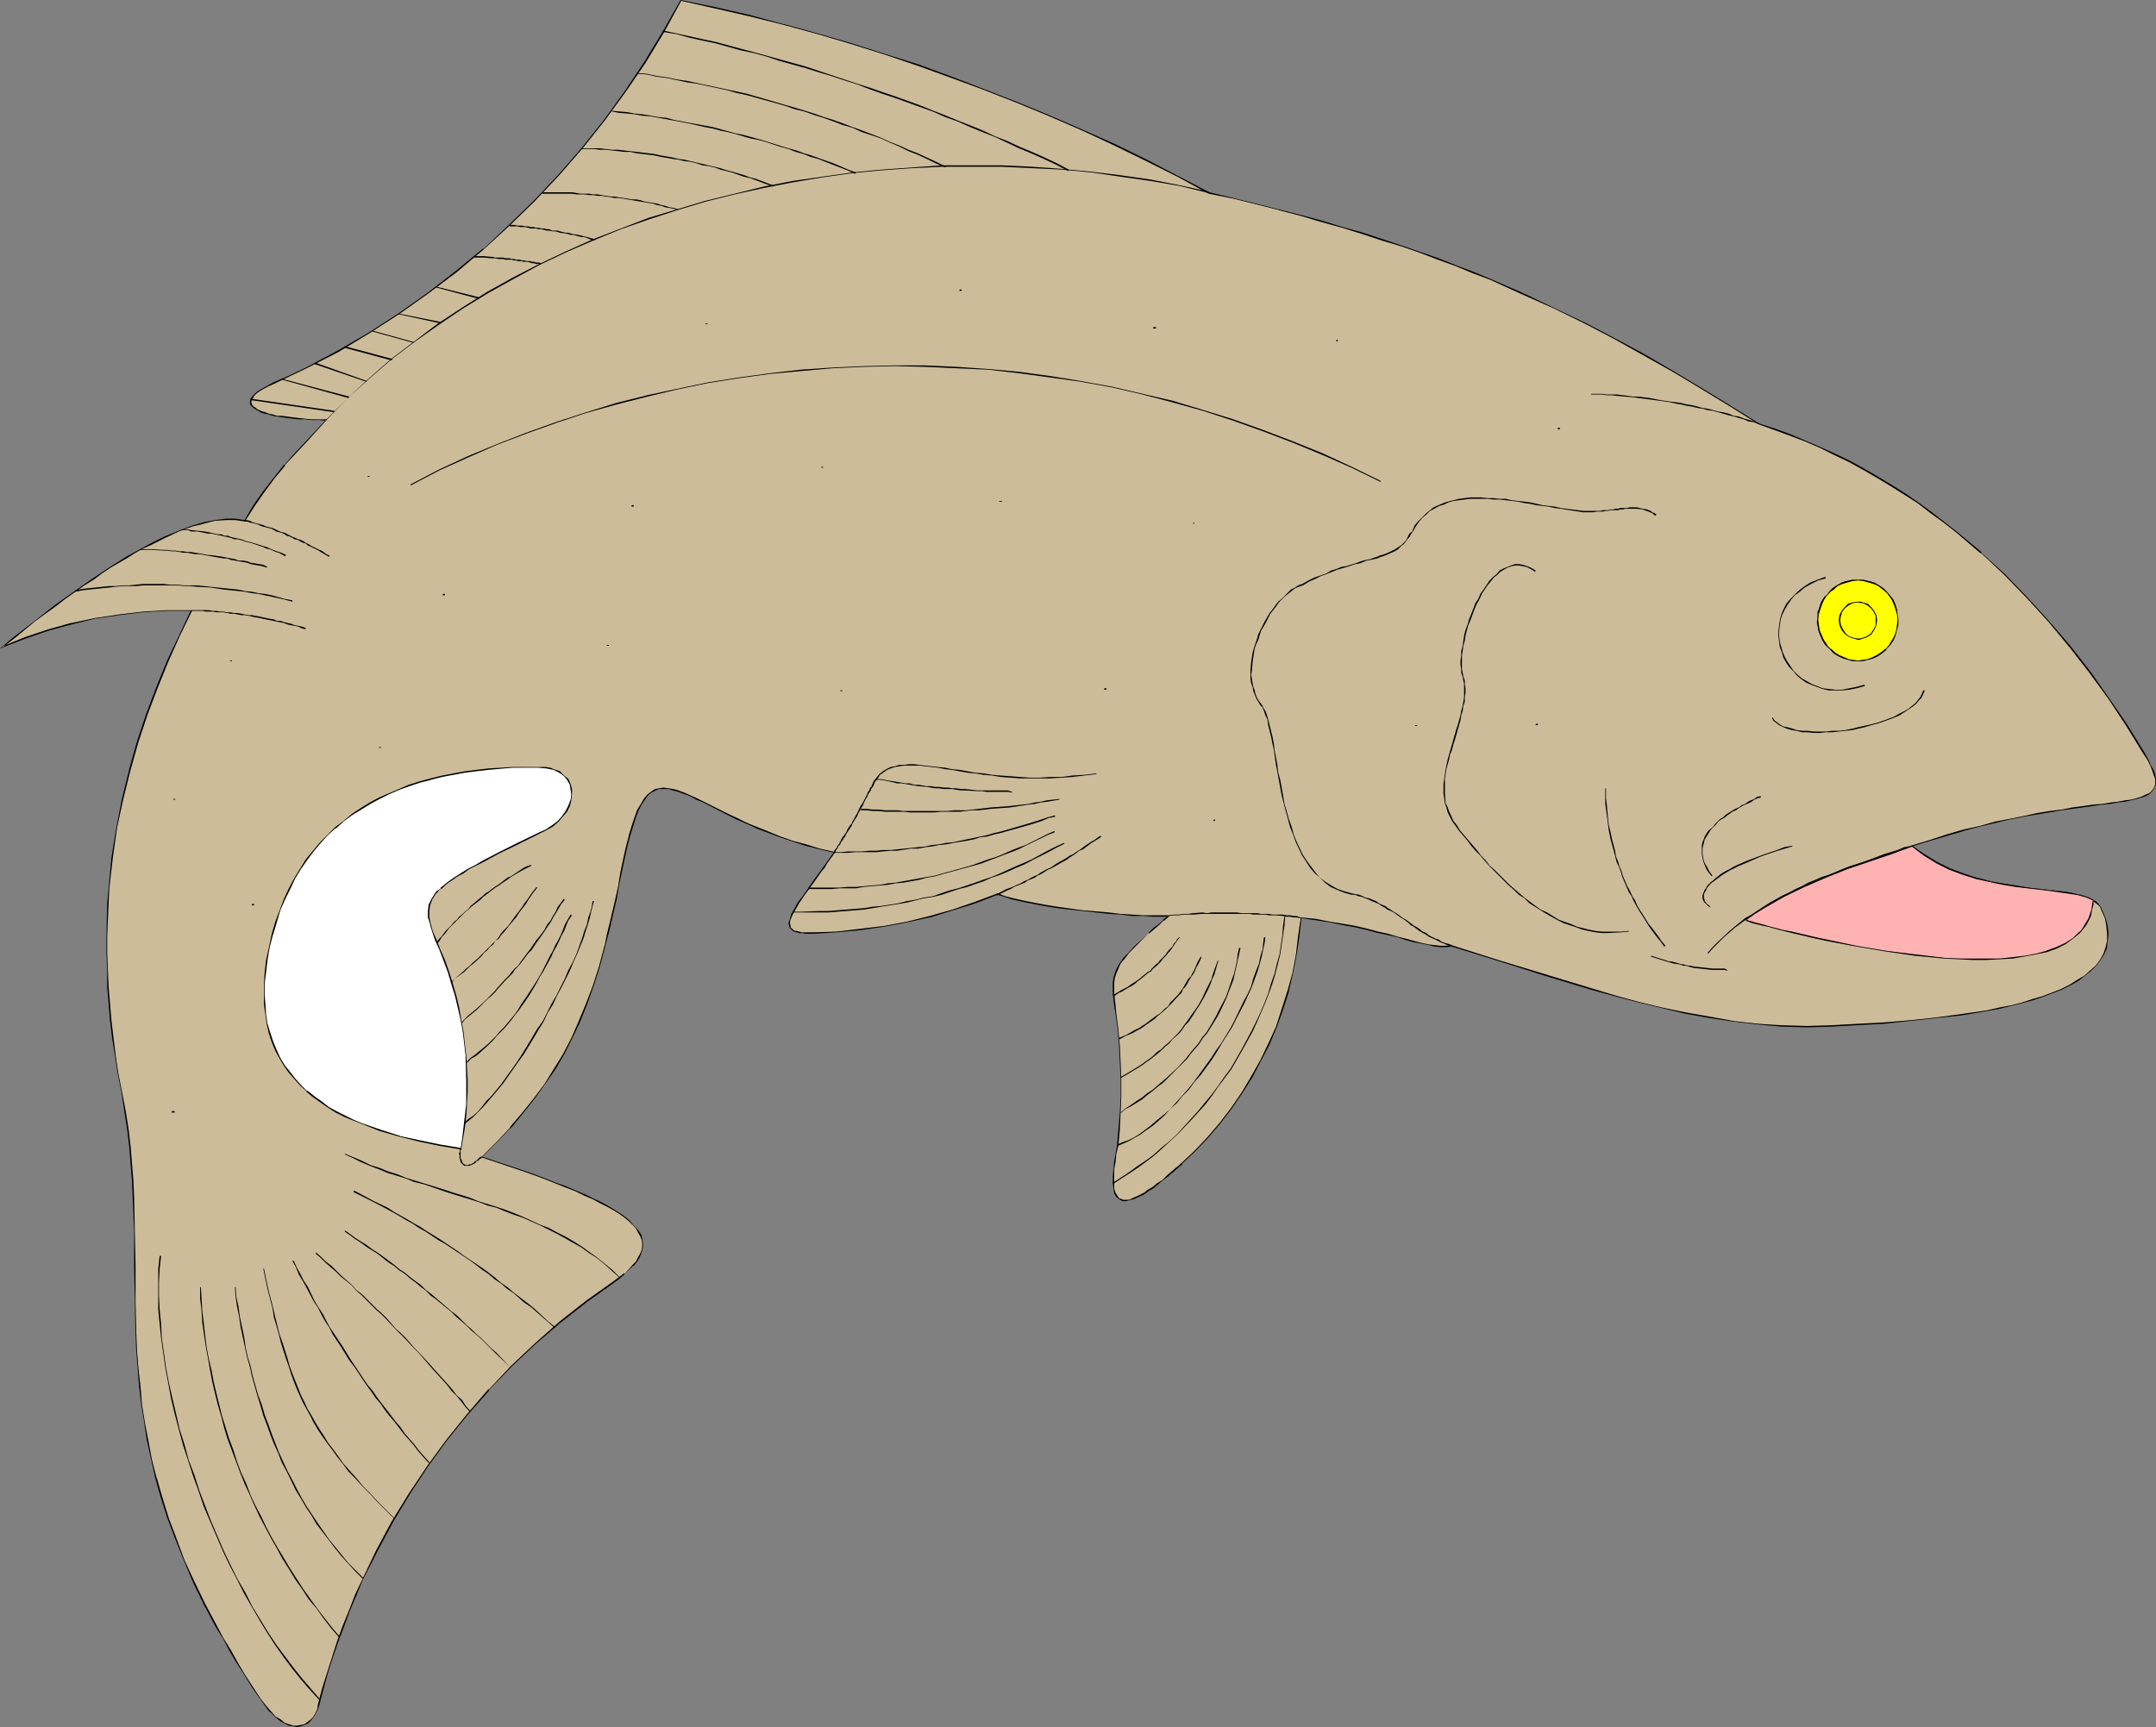 <?xml version="1.0" encoding="UTF-8" standalone="no"?>
<svg
   version="1.0"
   width="129.895mm"
   height="104.073mm"
   id="svg112"
   sodipodi:docname="Fish 074.wmf"
   xmlns:inkscape="http://www.inkscape.org/namespaces/inkscape"
   xmlns:sodipodi="http://sodipodi.sourceforge.net/DTD/sodipodi-0.dtd"
   xmlns="http://www.w3.org/2000/svg"
   xmlns:svg="http://www.w3.org/2000/svg">
  <rect width="100%" height="100%" fill="#808080" stroke="none"/>
  <sodipodi:namedview
     id="namedview112"
     pagecolor="#ffffff"
     bordercolor="#000000"
     borderopacity="0.25"
     inkscape:showpageshadow="2"
     inkscape:pageopacity="0.0"
     inkscape:pagecheckerboard="0"
     inkscape:deskcolor="#d1d1d1"
     inkscape:document-units="mm" />
  <defs
     id="defs1">
    <pattern
       id="WMFhbasepattern"
       patternUnits="userSpaceOnUse"
       width="6"
       height="6"
       x="0"
       y="0" />
  </defs>
  <path
     style="fill:#ccbc99;fill-opacity:1;fill-rule:evenodd;stroke:none"
     d="m 109.726,263.578 3.232,0.97 2.909,1.131 2.909,0.97 2.747,0.97 2.586,0.808 2.586,0.97 2.262,0.97 2.101,0.808 2.101,0.97 1.939,0.97 1.616,0.808 1.616,0.808 1.454,0.808 1.293,0.808 1.131,0.97 0.97,0.808 0.97,0.808 0.646,0.808 0.646,0.808 0.485,0.808 0.162,0.808 0.162,0.97 v 0.808 l -0.162,0.808 -0.323,0.808 -0.323,0.97 -0.646,0.808 -0.646,0.97 -0.97,0.808 -0.97,0.97 -1.293,0.97 -1.293,0.97 -6.141,4.363 -5.818,4.687 -5.656,5.01 -5.494,5.01 -5.171,5.495 -4.848,5.495 -4.686,5.979 -4.525,5.979 -4.04,6.141 -3.878,6.464 -3.555,6.464 -3.232,6.787 -1.616,3.394 -1.454,3.555 -1.293,3.394 -1.293,3.555 -1.131,3.555 -1.131,3.555 -1.131,3.717 -0.97,3.717 -0.323,0.97 -0.323,0.97 -0.485,0.808 -0.646,0.808 -0.646,0.485 -0.808,0.485 -0.808,0.162 -0.808,0.162 h -0.97 l -0.97,-0.323 -0.97,-0.485 -1.131,-0.646 -0.97,-0.808 -1.131,-1.131 -1.131,-1.293 -1.131,-1.454 -1.778,-2.909 -1.778,-2.747 -1.778,-2.747 -1.616,-2.747 -1.616,-2.747 -1.454,-2.586 -2.747,-5.333 -2.424,-5.01 -2.101,-4.848 -1.939,-4.848 -1.778,-4.687 -1.454,-4.525 -1.293,-4.525 -0.97,-4.363 -0.97,-4.363 -0.808,-4.202 -0.485,-4.04 -0.485,-4.04 -0.323,-4.202 -0.323,-3.879 -0.162,-4.04 -0.323,-7.595 v -7.757 l -0.162,-7.757 -0.162,-7.757 -0.162,-3.879 -0.323,-3.879 -0.323,-4.04 -0.485,-4.04 -0.646,-4.04 -0.808,-4.202 -0.808,-4.04 -0.485,-4.202 -0.646,-4.04 -0.485,-4.04 -0.323,-3.879 -0.323,-3.879 -0.162,-3.879 v -3.717 -3.717 -3.717 l 0.162,-3.717 0.323,-3.555 0.646,-6.949 1.131,-6.949 1.293,-6.626 1.616,-6.464 1.778,-6.464 2.101,-6.141 2.262,-6.141 2.424,-5.979 2.586,-5.818 2.747,-5.656 h -5.494 l -5.494,0.323 -5.333,0.485 -5.494,0.97 -5.333,1.131 -5.333,1.454 -5.171,1.778 -5.171,2.101 2.424,-2.101 4.848,-3.879 2.424,-1.778 2.262,-1.616 2.262,-1.616 4.202,-3.07 2.101,-1.454 2.101,-1.454 1.939,-1.293 3.717,-2.262 1.778,-0.97 1.778,-1.131 1.778,-0.808 3.394,-1.616 3.07,-1.293 2.909,-1.131 2.747,-0.808 2.586,-0.485 2.424,-0.323 h 2.262 l 1.939,0.323 2.262,-3.555 2.262,-3.232 2.262,-2.909 2.424,-2.909 2.424,-2.747 2.262,-2.586 4.848,-5.01 H 72.558 L 70.942,95.509 h -1.616 l -1.454,-0.162 -1.293,-0.162 -1.293,-0.162 -1.131,-0.162 -1.131,-0.162 -0.97,-0.162 -0.97,-0.162 -0.646,-0.323 -0.808,-0.162 -1.131,-0.485 -0.808,-0.646 -0.485,-0.485 -0.162,-0.646 0.162,-0.808 0.485,-0.646 0.808,-0.646 0.97,-0.808 1.293,-0.646 1.616,-0.808 3.717,-1.778 3.555,-1.778 7.272,-3.717 6.949,-4.202 6.949,-4.363 6.626,-4.687 6.464,-4.848 6.141,-5.171 5.979,-5.333 5.656,-5.656 5.656,-5.979 5.171,-5.979 5.171,-6.303 4.686,-6.626 4.525,-6.626 4.202,-6.949 3.878,-7.111 7.918,1.616 7.757,1.778 7.757,1.939 7.757,2.262 7.757,2.262 7.595,2.424 7.595,2.424 7.595,2.747 7.595,2.747 7.434,3.07 7.434,3.07 7.272,3.232 7.272,3.232 7.272,3.555 7.272,3.717 7.11,3.717 5.494,1.131 5.171,1.293 5.171,1.293 5.01,1.454 4.848,1.293 4.686,1.293 4.525,1.454 4.525,1.454 4.363,1.454 4.202,1.454 4.04,1.454 4.04,1.454 4.04,1.616 3.878,1.616 7.434,3.232 7.11,3.232 6.949,3.555 6.787,3.394 6.787,3.717 6.464,3.717 6.626,4.04 6.464,3.879 6.626,4.202 3.394,1.131 3.555,1.293 3.394,1.293 3.394,1.454 3.394,1.616 3.232,1.616 3.232,1.778 3.232,1.778 3.07,1.939 3.232,1.939 2.909,2.101 3.07,2.101 2.909,2.262 2.909,2.262 5.656,4.687 5.333,5.01 5.171,5.171 5.01,5.495 4.686,5.656 4.525,5.818 4.363,5.979 4.04,6.141 3.878,6.464 0.808,1.454 0.646,1.293 0.646,1.131 0.323,1.131 0.162,0.808 v 0.97 0.646 l -0.323,0.646 -0.485,0.646 -0.646,0.485 -0.808,0.323 -0.808,0.323 -1.131,0.323 -1.293,0.323 -1.454,0.323 -1.616,0.162 -1.616,0.323 -1.939,0.162 -2.101,0.323 -2.262,0.323 -2.424,0.323 -2.424,0.323 -2.747,0.485 -2.909,0.485 -2.909,0.485 -3.232,0.808 -3.394,0.646 -3.394,0.97 -3.717,0.808 -3.717,1.131 -4.04,1.131 -4.04,1.454 1.616,1.131 1.616,1.131 1.616,0.97 1.616,0.97 1.616,0.808 1.778,0.646 3.394,1.293 3.394,0.808 3.394,0.808 3.394,0.485 3.07,0.485 3.07,0.323 2.747,0.323 2.747,0.323 2.262,0.485 1.131,0.162 0.97,0.323 0.808,0.323 0.808,0.485 0.808,0.323 0.485,0.646 0.485,0.485 0.485,0.646 0.646,1.939 0.485,1.778 0.162,1.778 v 1.616 l -0.323,1.454 -0.646,1.616 -0.808,1.293 -0.97,1.293 -1.131,1.293 -1.454,1.131 -1.454,0.97 -1.778,0.97 -1.939,0.97 -2.101,0.97 -2.101,0.808 -2.424,0.646 -2.424,0.646 -2.586,0.808 -2.586,0.485 -2.747,0.485 -5.656,0.97 -5.979,0.808 -5.979,0.485 -5.979,0.646 -6.141,0.323 -5.818,0.323 -5.494,0.162 -5.656,-0.162 -5.333,-0.485 -5.656,-0.485 -5.333,-0.97 -5.494,-0.97 -5.494,-1.131 -5.333,-1.293 -5.333,-1.616 -5.494,-1.454 -10.666,-3.232 -10.504,-3.394 -10.666,-3.232 -1.131,0.162 h -1.293 l -1.454,-0.162 -1.293,-0.162 -1.616,-0.485 -1.778,-0.323 -1.778,-0.485 -1.939,-0.485 -2.101,-0.646 -2.262,-0.485 -2.424,-0.646 -2.747,-0.646 -2.747,-0.485 -3.07,-0.646 -3.232,-0.485 -3.394,-0.485 -0.485,4.363 -0.646,4.202 -0.646,4.202 -1.131,4.04 -1.293,4.04 -1.454,4.04 -1.616,3.879 -1.778,3.879 -2.101,3.717 -2.262,3.555 -2.262,3.394 -2.586,3.394 -2.747,3.232 -2.909,3.232 -3.07,2.909 -3.232,2.747 -1.293,0.97 -1.131,0.97 -1.131,0.808 -0.97,0.646 -0.97,0.646 -0.808,0.485 -0.808,0.323 -0.808,0.323 -0.646,0.323 h -0.485 l -0.646,0.162 h -0.485 l -0.485,-0.162 -0.323,-0.162 -0.646,-0.646 -0.485,-0.646 -0.162,-1.131 -0.162,-1.293 v -1.454 l 0.162,-1.616 0.162,-1.778 0.323,-1.778 0.323,-1.939 0.323,-3.717 0.323,-3.717 v -3.717 -3.717 -3.879 l -0.162,-3.717 -0.485,-3.717 -0.323,-3.717 -0.323,-1.778 -0.162,-1.454 -0.162,-1.454 v -1.293 -1.131 l 0.162,-1.131 0.323,-0.97 0.485,-1.131 0.646,-1.131 0.808,-1.131 1.131,-1.293 1.131,-1.293 1.616,-1.616 1.778,-1.616 0.97,-0.97 1.131,-0.808 1.293,-1.131 1.131,-0.97 h -0.808 -2.747 -2.262 l -2.586,-0.162 -2.586,-0.162 -2.747,-0.323 -5.818,-0.646 -5.818,-0.646 -2.909,-0.485 -2.586,-0.485 -2.424,-0.485 -2.101,-0.485 -1.939,-0.485 -1.616,-0.646 -5.171,1.939 -5.01,1.778 -5.333,1.454 -5.171,1.131 -5.171,0.97 -5.494,0.808 -5.333,0.485 -5.333,0.323 h -1.778 -0.808 l -0.646,-0.162 -0.485,-0.162 -0.485,-0.162 -0.485,-0.162 -0.323,-0.323 -0.162,-0.162 -0.162,-0.485 -0.162,-0.646 0.162,-0.97 0.485,-0.97 0.646,-1.293 0.808,-1.293 1.131,-1.616 1.131,-1.616 1.293,-1.778 1.454,-2.101 0.808,-0.97 0.808,-1.131 1.616,-2.424 -3.394,-0.808 -3.232,-0.808 -2.909,-0.97 -2.909,-0.97 -2.586,-0.97 -2.586,-0.97 -2.262,-1.131 -2.262,-0.97 -2.101,-0.97 -1.939,-0.97 -1.939,-0.97 -1.616,-0.808 -1.616,-0.808 -1.454,-0.646 -1.454,-0.646 -1.293,-0.485 -1.293,-0.323 -0.97,-0.323 h -1.131 l -0.97,0.162 -0.97,0.162 -0.808,0.485 -0.808,0.646 -0.808,0.97 -0.646,1.131 -0.808,1.454 -0.646,1.616 -0.646,1.939 -0.646,2.262 -0.646,2.424 -0.646,2.909 -0.646,3.071 -0.646,3.07 -0.485,2.909 -1.293,5.495 -0.646,2.586 -0.646,2.586 -1.293,4.687 -1.293,4.525 -1.616,4.202 -1.616,3.879 -1.616,3.879 -1.939,3.555 -2.101,3.394 -2.101,3.394 -2.424,3.394 -2.747,3.232 -2.747,3.232 -3.07,3.394 z"
     id="path1" />
  <path
     style="fill:#000000;fill-opacity:1;fill-rule:evenodd;stroke:none"
     d="m 109.565,263.578 6.302,2.101 2.909,0.97 2.747,0.97 2.586,0.97 2.424,0.97 2.424,0.97 2.101,0.808 1.939,0.97 1.939,0.808 1.778,0.97 1.616,0.808 1.454,0.808 1.293,0.808 1.131,0.808 0.97,0.808 v 0 l 0.808,0.808 0.808,0.808 v 0 l 0.485,0.97 0.485,0.808 0.323,0.808 v -0.162 l 0.162,0.97 v 0.808 l -0.162,0.808 v 0 l -0.323,0.808 -0.485,0.808 -0.485,0.97 -0.808,0.808 v 0 l -0.808,0.97 -0.97,0.97 v -0.162 l -1.293,0.97 -1.293,0.97 -6.141,4.363 -5.979,4.687 -5.656,5.01 v 0 l -5.494,5.171 -5.01,5.333 h -0.162 l -4.848,5.656 -4.686,5.818 -4.363,5.979 -4.202,6.303 -3.878,6.303 -3.555,6.626 -3.232,6.787 -1.616,3.394 -1.293,3.394 -1.454,3.555 -1.293,3.555 -1.131,3.555 -1.131,3.555 -1.131,3.555 -0.97,3.717 -0.162,1.131 -0.485,0.97 -0.485,0.808 -0.646,0.646 v 0 l -0.646,0.485 -0.646,0.485 -0.808,0.162 v 0 l -0.808,0.162 h -0.97 l -0.97,-0.323 v 0 l -0.97,-0.323 -0.97,-0.808 -1.131,-0.646 v 0 l -0.97,-1.131 v 0 l -1.131,-1.293 -1.131,-1.454 -1.939,-2.909 -1.778,-2.747 -1.616,-2.747 -1.616,-2.909 -1.616,-2.586 -1.454,-2.747 -2.747,-5.171 -2.424,-5.01 -2.262,-4.848 -1.778,-4.848 -1.778,-4.687 -1.454,-4.687 -1.293,-4.525 v 0.162 l -1.131,-4.363 -0.808,-4.363 -0.808,-4.202 -0.646,-4.04 -0.323,-4.04 -0.485,-4.202 -0.323,-3.879 -0.162,-4.04 -0.162,-7.595 v -7.757 l -0.162,-7.757 -0.162,-7.757 -0.162,-3.879 -0.323,-3.879 -0.323,-4.04 -0.485,-4.04 -0.646,-4.04 -0.808,-4.202 -0.808,-4.04 -0.646,-4.202 -0.485,-4.04 -0.485,-4.04 -0.323,-3.879 -0.323,-3.879 -0.162,-3.879 -0.162,-3.717 v -3.717 l 0.323,-7.434 0.162,-3.555 0.808,-6.949 0.97,-6.949 1.454,-6.626 1.616,-6.464 v 0 l 1.778,-6.303 2.101,-6.303 2.262,-5.979 2.424,-5.979 2.586,-5.818 2.909,-5.979 h -5.818 l -5.494,0.323 -5.333,0.646 -5.494,0.808 -5.333,1.131 h -0.162 l -5.171,1.454 -5.333,1.778 -5.171,2.101 0.162,0.162 2.586,-1.939 4.686,-3.879 2.424,-1.778 2.262,-1.616 2.262,-1.778 4.363,-3.07 2.101,-1.293 1.939,-1.454 1.939,-1.293 3.878,-2.262 1.778,-1.131 1.778,-0.97 1.778,-0.808 3.232,-1.616 3.07,-1.454 3.07,-1.131 2.747,-0.646 h -0.162 l 2.586,-0.646 2.424,-0.162 h 2.262 l 2.101,0.323 2.262,-3.555 2.262,-3.232 2.262,-3.07 2.424,-2.909 h -0.162 l 2.424,-2.586 2.424,-2.586 4.848,-5.333 H 72.558 70.942 L 69.326,95.347 67.872,95.185 66.579,95.024 65.286,94.862 64.155,94.701 H 63.024 L 62.054,94.377 61.085,94.216 h 0.162 l -0.808,-0.323 -0.646,-0.162 -1.131,-0.485 -0.808,-0.646 v 0.162 l -0.485,-0.646 v 0 l -0.162,-0.646 v 0.162 l 0.162,-0.646 0.485,-0.646 h -0.162 l 0.808,-0.808 v 0 l 0.97,-0.646 1.454,-0.808 1.454,-0.646 3.717,-1.778 3.717,-1.778 7.272,-3.717 6.949,-4.202 6.787,-4.363 6.626,-4.687 6.464,-4.848 6.141,-5.171 v 0 l 5.979,-5.495 5.818,-5.656 5.494,-5.818 v 0 l 5.333,-6.141 5.01,-6.303 4.848,-6.626 4.525,-6.626 4.202,-6.949 3.878,-7.111 h -0.162 l 7.918,1.778 7.757,1.778 7.757,1.939 v 0 l 7.757,2.101 7.595,2.262 7.757,2.424 7.595,2.586 7.595,2.747 7.434,2.747 7.434,2.909 7.434,3.07 7.434,3.232 7.272,3.394 7.272,3.555 7.11,3.555 7.11,3.879 5.656,1.131 5.171,1.293 5.171,1.293 h -0.162 l 5.01,1.293 4.848,1.454 4.686,1.293 4.686,1.454 4.363,1.454 4.363,1.293 4.202,1.454 4.202,1.616 4.04,1.454 3.878,1.616 3.878,1.454 7.434,3.394 7.272,3.232 v -0.162 l -7.11,-3.394 -7.434,-3.232 -3.878,-1.616 -3.878,-1.454 -4.04,-1.616 -4.202,-1.454 -4.202,-1.454 -4.363,-1.454 -4.363,-1.454 -4.686,-1.293 -4.686,-1.454 -4.848,-1.293 -5.01,-1.293 v 0 l -5.171,-1.293 -5.171,-1.293 -5.494,-1.293 v 0 l -7.11,-3.717 -7.11,-3.717 -7.272,-3.555 -7.272,-3.232 -7.434,-3.232 -7.434,-3.07 -7.434,-2.909 -7.595,-2.909 -7.434,-2.747 -7.757,-2.424 -7.595,-2.424 -7.757,-2.262 -7.595,-2.101 h -0.162 L 170.649,3.394 162.893,1.616 154.974,0 l -4.04,7.111 -4.202,6.949 -4.525,6.787 -4.686,6.464 -5.01,6.303 -5.333,6.141 v 0 l -5.494,5.818 -5.818,5.656 -5.818,5.495 v -0.162 l -6.302,5.171 -6.464,5.01 -6.626,4.687 -6.787,4.363 -6.949,4.04 -7.272,3.879 -3.717,1.778 -3.717,1.616 -1.454,0.808 -1.454,0.808 -0.97,0.646 v 0 l -0.808,0.808 -0.485,0.646 -0.162,0.808 0.162,0.646 0.646,0.646 0.808,0.485 1.131,0.646 0.646,0.162 0.808,0.162 v 0 l 0.97,0.323 0.97,0.162 1.131,0.162 1.131,0.162 1.293,0.162 1.293,0.162 h 1.454 l 1.616,0.162 h 1.616 l 1.778,0.162 -0.162,-0.162 -4.686,5.01 -2.424,2.586 -2.262,2.586 h -0.162 l -2.262,2.909 -2.424,3.07 -2.262,3.232 -2.101,3.555 v -0.162 l -1.939,-0.323 h -2.262 l -2.424,0.323 -2.586,0.485 v 0 l -2.747,0.808 -2.909,1.131 -3.232,1.293 -3.232,1.616 -1.778,0.97 -1.778,0.97 -1.778,0.97 -3.878,2.424 -1.939,1.293 -1.939,1.293 -2.101,1.454 -4.363,3.071 -2.262,1.616 -2.262,1.778 -2.262,1.778 -4.848,3.717 L 0,147.707 l 5.818,-2.262 5.171,-1.778 5.333,-1.454 v 0 l 5.333,-1.293 5.494,-0.808 5.333,-0.646 5.494,-0.323 h 5.494 v -0.162 l -2.747,5.818 -2.747,5.818 -2.424,5.979 -2.262,5.979 -2.101,6.303 -1.778,6.303 v 0.162 l -1.616,6.464 -1.293,6.626 -1.131,6.949 -0.646,6.949 -0.323,3.555 -0.162,7.434 v 3.717 l 0.162,3.717 v 3.879 l 0.323,3.879 0.323,3.879 0.485,4.04 0.646,4.04 0.646,4.202 0.808,4.04 0.646,4.202 0.646,4.04 0.485,4.04 0.323,4.04 0.323,3.879 0.162,3.879 0.323,7.757 v 7.757 l 0.162,7.757 0.162,7.595 0.162,4.04 0.323,3.879 0.323,4.202 0.485,4.04 0.646,4.04 0.646,4.202 0.97,4.363 0.97,4.363 v 0 l 1.293,4.525 1.454,4.525 1.778,4.687 1.939,4.848 2.101,5.01 2.424,5.01 2.747,5.171 1.616,2.586 1.454,2.747 1.616,2.747 1.778,2.747 1.778,2.909 1.939,2.747 1.131,1.616 0.97,1.293 h 0.162 l 1.131,1.131 v 0 l 0.97,0.808 1.131,0.646 0.97,0.485 v 0 l 0.97,0.162 0.97,0.162 0.808,-0.162 v 0 l 0.808,-0.323 0.808,-0.323 0.646,-0.646 0.646,-0.808 0.485,-0.808 0.485,-0.97 0.323,-0.97 0.97,-3.717 0.97,-3.555 1.131,-3.555 1.293,-3.717 1.293,-3.394 1.293,-3.555 1.454,-3.394 1.454,-3.555 3.394,-6.626 3.555,-6.626 3.878,-6.464 4.04,-6.141 4.363,-5.979 4.686,-5.818 5.01,-5.656 h -0.162 l 5.171,-5.333 5.494,-5.171 v 0 l 5.656,-4.848 5.979,-4.687 6.141,-4.363 1.293,-0.97 1.131,-0.97 v -0.162 l 0.97,-0.808 0.97,-0.97 h 0.162 l 0.646,-0.808 0.646,-0.97 0.323,-0.808 0.323,-0.97 v 0 l 0.162,-0.808 v -0.808 l -0.162,-0.97 v 0 l -0.162,-0.808 -0.485,-0.808 -0.646,-0.808 v 0 l -0.808,-0.808 -0.808,-0.97 v 0 l -0.97,-0.808 -1.131,-0.808 -1.293,-0.808 -1.616,-0.97 -1.454,-0.808 -1.778,-0.808 -1.939,-0.97 -1.939,-0.808 -2.262,-0.97 -2.262,-0.808 -2.424,-0.97 -2.586,-0.97 -2.747,-0.97 -2.909,-0.97 -6.302,-2.101 v 0.162 z"
     id="path2" />
  <path
     style="fill:#000000;fill-opacity:1;fill-rule:evenodd;stroke:none"
     d="m 353.904,70.298 6.949,3.394 6.787,3.555 6.626,3.717 6.626,3.717 6.464,3.879 6.626,4.04 6.464,4.04 3.555,1.293 3.555,1.293 3.394,1.293 3.394,1.454 3.232,1.616 3.394,1.616 3.232,1.778 3.07,1.778 3.232,1.939 3.07,1.939 3.07,1.939 2.909,2.262 2.909,2.101 2.909,2.262 5.656,4.848 v -0.162 l 5.333,5.01 5.171,5.333 5.01,5.495 v 0 l 4.686,5.656 4.525,5.818 4.363,5.979 4.04,6.141 3.878,6.303 0.97,1.454 0.646,1.293 0.485,1.293 0.323,0.97 v 0 l 0.323,0.808 v 0.97 l -0.162,0.646 v 0 l -0.323,0.646 -0.485,0.485 h 0.162 l -0.646,0.485 -0.808,0.323 -0.97,0.485 -1.131,0.323 h 0.162 l -1.293,0.323 -1.454,0.162 -1.616,0.323 -1.616,0.162 -1.939,0.323 -2.101,0.162 -2.262,0.323 -2.424,0.323 -2.424,0.485 -2.747,0.323 -2.909,0.485 -2.909,0.646 -3.232,0.646 -3.394,0.646 -3.394,0.97 -3.717,0.808 v 0 l -3.878,1.131 -3.878,1.293 -4.363,1.293 1.778,1.454 1.616,1.131 1.778,0.97 1.616,0.97 1.616,0.808 1.778,0.646 3.394,1.131 3.394,0.97 v 0 l 3.394,0.808 3.394,0.485 3.07,0.323 3.07,0.485 2.747,0.162 2.747,0.485 2.262,0.323 1.131,0.323 h -0.162 l 0.97,0.323 0.97,0.323 0.808,0.323 0.646,0.485 v 0 l 0.646,0.485 0.485,0.485 v 0 l 0.323,0.808 0.808,1.778 v 0 l 0.323,1.778 0.162,1.778 v 1.616 l -0.323,1.454 v 0 l -0.485,1.454 -0.808,1.454 -0.97,1.293 v 0 l -1.293,1.131 v 0 l -1.293,1.131 -1.616,0.97 -1.778,1.131 -1.939,0.97 -2.101,0.808 -2.101,0.808 -2.262,0.646 -2.424,0.808 -2.586,0.646 v 0 l -2.586,0.485 -2.747,0.646 -5.656,0.808 -5.979,0.808 -5.979,0.646 -5.979,0.485 -6.141,0.323 -5.818,0.323 -5.494,0.162 -5.656,-0.162 -5.333,-0.323 -5.656,-0.646 -5.333,-0.97 -5.494,-0.97 -5.494,-1.131 -5.333,-1.293 v 0 l -5.333,-1.454 -5.333,-1.616 -10.666,-3.232 -10.666,-3.232 -10.666,-3.394 -1.131,0.162 h -1.293 l -1.454,-0.162 -1.293,-0.162 -1.616,-0.323 -1.778,-0.485 v 0 l -1.778,-0.485 -1.939,-0.485 v 0 l -2.101,-0.646 -2.262,-0.485 -2.424,-0.646 -2.747,-0.646 -2.747,-0.485 -3.07,-0.485 -3.232,-0.646 -3.394,-0.323 -0.646,4.363 -0.485,4.202 -0.808,4.202 -1.131,4.04 v 0 l -1.293,4.04 -1.293,4.04 -1.778,3.879 -1.778,3.717 -2.101,3.717 -2.101,3.555 -2.424,3.555 -2.586,3.394 -2.747,3.232 v 0 l -2.909,3.071 -3.07,2.909 v 0 l -3.232,2.747 -1.131,1.131 -1.293,0.808 -0.97,0.808 -1.131,0.646 -0.808,0.646 -0.97,0.485 -0.646,0.323 -0.808,0.323 -0.646,0.323 v 0 l -0.485,0.162 h -0.646 -0.485 l -0.485,-0.162 h 0.162 l -0.485,-0.162 v 0.162 l -0.485,-0.646 v 0 l -0.485,-0.808 v 0.162 l -0.323,-1.131 v -1.293 -1.454 -1.616 l 0.323,-1.778 0.162,-1.778 0.485,-1.939 0.323,-3.717 0.162,-3.717 0.162,-3.717 v -3.717 l -0.162,-3.879 -0.162,-3.717 -0.323,-3.717 -0.485,-3.717 -0.162,-1.778 -0.162,-1.454 -0.162,-1.454 v -1.293 -1.131 l 0.162,-1.131 v 0 l 0.323,-0.97 0.485,-1.131 0.485,-1.131 0.97,-1.131 0.97,-1.293 v 0 l 1.293,-1.293 1.454,-1.454 1.778,-1.778 v 0.162 l 1.131,-0.97 1.131,-0.97 v 0 l 1.131,-1.131 v 0.162 l 1.454,-1.293 h -1.131 -2.747 -2.262 l -2.586,-0.162 -2.586,-0.162 -2.747,-0.323 -5.818,-0.485 -5.818,-0.808 -2.909,-0.485 -2.586,-0.485 -2.424,-0.485 -2.101,-0.485 v 0 l -1.939,-0.485 -1.616,-0.646 -5.171,1.939 -5.171,1.778 -5.171,1.454 v 0 l -5.171,1.293 v 0.162 l 5.171,-1.131 h 0.162 l 5.171,-1.616 5.171,-1.616 5.01,-1.939 h -0.162 l 1.616,0.485 1.939,0.646 h 0.162 l 2.101,0.485 2.424,0.485 2.586,0.485 2.909,0.485 5.818,0.646 5.818,0.646 2.747,0.162 2.586,0.323 h 2.586 l 2.262,0.162 h 2.747 l 0.808,-0.162 v -0.162 l -1.293,0.97 v 0.162 l -1.131,0.97 v 0 l -1.131,0.808 -0.97,0.97 v 0.162 l -1.778,1.616 -1.616,1.454 -1.293,1.454 v 0 l -1.131,1.131 -0.808,1.131 -0.646,1.131 -0.485,1.131 -0.323,1.131 -0.162,1.131 v 1.131 1.293 l 0.162,1.454 0.162,1.454 0.323,1.778 0.485,3.717 0.323,3.717 0.162,3.717 0.162,3.879 v 3.717 l -0.162,3.717 -0.323,3.717 -0.323,3.717 -0.323,1.939 -0.323,1.778 -0.162,1.778 -0.162,1.616 v 1.454 l 0.162,1.293 0.162,1.131 0.485,0.808 0.808,0.646 0.323,0.162 0.485,0.162 h 0.485 l 0.646,-0.162 0.485,-0.162 h 0.162 l 0.646,-0.162 0.646,-0.323 0.808,-0.323 0.97,-0.485 0.808,-0.646 1.131,-0.646 0.97,-0.808 1.131,-0.97 1.293,-0.97 3.232,-2.747 v -0.162 l 3.07,-2.909 2.909,-3.07 v 0 l 2.747,-3.232 2.586,-3.394 2.424,-3.555 2.262,-3.555 1.939,-3.717 1.939,-3.717 1.616,-3.879 1.454,-4.04 1.293,-4.04 v -0.162 l 0.97,-4.04 0.808,-4.202 0.646,-4.202 0.485,-4.363 -0.162,0.162 3.394,0.485 3.232,0.485 3.07,0.646 2.747,0.485 2.747,0.646 2.424,0.646 2.262,0.485 2.101,0.485 v 0 l 1.939,0.646 1.778,0.485 v 0 l 1.778,0.323 1.616,0.323 1.293,0.323 1.454,0.162 h 1.293 l 1.131,-0.162 v 0 l 10.504,3.232 10.666,3.394 10.666,3.232 5.333,1.454 5.494,1.454 v 0 l 5.333,1.293 5.494,1.293 5.494,0.97 5.333,0.808 5.656,0.646 5.333,0.485 5.656,0.162 5.494,-0.162 5.818,-0.323 6.141,-0.323 5.979,-0.646 5.979,-0.646 5.979,-0.646 5.656,-0.97 2.747,-0.485 2.586,-0.646 v 0 l 2.586,-0.646 2.424,-0.646 2.424,-0.808 2.101,-0.808 2.101,-0.808 1.939,-0.97 1.778,-0.97 1.454,-1.131 1.454,-1.131 v 0 l 1.293,-1.293 v 0 l 0.97,-1.293 0.808,-1.293 0.646,-1.454 v -0.162 l 0.162,-1.454 0.162,-1.616 -0.162,-1.778 -0.485,-1.778 v 0 l -0.808,-1.939 -0.323,-0.646 -0.485,-0.646 -0.646,-0.646 -0.808,-0.323 -0.808,-0.485 -0.808,-0.323 -0.97,-0.323 v 0 l -1.131,-0.162 -2.262,-0.485 -2.747,-0.323 -2.747,-0.323 -3.07,-0.323 -3.07,-0.485 -3.394,-0.485 -3.394,-0.808 h 0.162 l -3.555,-0.808 -3.394,-1.293 -1.616,-0.646 -1.616,-0.808 -1.778,-0.97 -1.616,-0.97 -1.616,-1.131 -1.616,-1.131 v 0.162 l 4.202,-1.293 3.878,-1.131 3.878,-1.131 h -0.162 l 3.717,-0.97 3.394,-0.808 3.394,-0.808 3.232,-0.646 2.909,-0.485 2.909,-0.485 2.747,-0.485 2.424,-0.323 2.424,-0.323 2.262,-0.323 2.101,-0.323 1.939,-0.162 1.616,-0.323 1.616,-0.162 1.454,-0.323 1.293,-0.323 v 0 l 1.131,-0.323 0.97,-0.323 0.808,-0.485 0.485,-0.485 0.485,-0.646 0.323,-0.646 0.162,-0.646 v -0.97 l -0.162,-0.808 v -0.162 l -0.323,-0.97 -0.646,-1.131 -0.646,-1.454 -0.808,-1.454 -3.878,-6.303 -4.202,-6.141 -4.202,-5.979 -4.525,-5.818 -4.848,-5.656 v 0 l -5.01,-5.495 -5.171,-5.333 -5.333,-4.848 v -0.162 l -5.656,-4.687 -2.909,-2.262 -2.909,-2.262 -2.909,-2.101 -3.07,-2.101 -3.07,-1.939 -3.232,-1.939 -3.07,-1.778 -3.232,-1.778 -3.394,-1.616 -3.232,-1.454 -3.394,-1.454 -3.394,-1.454 -3.555,-1.293 -3.555,-1.131 -6.464,-4.04 -6.626,-4.04 -6.464,-3.879 -6.626,-3.879 -6.626,-3.555 -6.787,-3.555 -7.11,-3.394 z"
     id="path3" />
  <path
     style="fill:#000000;fill-opacity:1;fill-rule:evenodd;stroke:none"
     d="m 206.525,209.925 -5.171,0.97 -5.494,0.646 -5.333,0.646 -5.333,0.162 h -1.778 -0.808 l -0.646,-0.162 -0.485,-0.162 h -0.485 v 0 l -0.485,-0.323 -0.162,-0.323 v 0.162 l -0.323,-0.323 v 0 -0.323 0 l -0.162,-0.646 0.162,-0.97 v 0.162 l 0.485,-1.131 0.646,-1.131 0.808,-1.454 0.97,-1.454 1.293,-1.778 1.293,-1.778 1.454,-2.101 0.808,-0.97 0.646,-1.131 1.778,-2.424 -3.555,-0.808 v 0 l -3.07,-0.97 -3.07,-0.808 -2.747,-0.97 -2.747,-1.131 -2.424,-0.97 -2.424,-0.97 -2.262,-1.131 -2.101,-0.97 -5.494,-2.747 -1.616,-0.808 -1.454,-0.646 -1.454,-0.646 -1.293,-0.485 -1.131,-0.323 h -0.162 l -0.97,-0.162 -1.131,-0.162 -0.97,0.162 v 0 l -0.97,0.162 -0.97,0.646 -0.808,0.646 -0.808,0.97 -0.646,1.131 -0.808,1.293 -0.646,1.778 -0.646,1.939 -0.646,2.101 v 0.162 l -0.646,2.424 -0.646,2.909 -0.646,3.071 -0.485,3.07 -0.646,2.909 -1.293,5.495 v 0 l -0.646,2.586 v 0 l -0.485,2.586 v -0.162 l -1.293,4.848 -1.454,4.525 -1.616,4.202 -1.616,3.879 -1.616,3.717 -1.939,3.717 -2.101,3.394 -2.101,3.394 -2.424,3.232 -2.586,3.232 -2.909,3.394 h 0.162 l -3.07,3.232 -3.555,3.555 h 0.162 l 3.394,-3.394 3.07,-3.232 h 0.162 l 2.747,-3.394 2.586,-3.232 2.424,-3.394 2.262,-3.232 2.101,-3.555 1.778,-3.555 1.778,-3.717 1.616,-4.04 1.454,-4.04 1.454,-4.525 1.293,-4.848 v 0 l 0.646,-2.586 v 0.162 l 0.646,-2.586 v -0.162 l 1.293,-5.495 0.485,-2.909 0.646,-3.07 0.646,-3.071 0.646,-2.909 0.646,-2.424 v 0 l 0.646,-2.101 0.646,-2.101 0.646,-1.616 0.646,-1.293 0.808,-1.131 0.646,-0.97 v 0 l 0.808,-0.646 0.97,-0.485 0.808,-0.323 v 0 h 0.97 1.131 l 0.97,0.323 v 0 l 1.293,0.323 1.293,0.485 1.293,0.485 1.454,0.808 1.616,0.646 5.656,2.909 1.939,0.97 2.262,0.97 2.424,1.131 2.586,0.97 2.586,0.97 2.909,0.97 2.909,0.97 3.232,0.808 v 0 l 3.394,0.808 -0.162,-0.162 -1.616,2.262 -0.808,1.131 -0.808,1.131 -1.454,1.939 -1.293,1.939 -1.131,1.616 -1.131,1.454 -0.808,1.454 -0.646,1.131 -0.323,1.131 -0.323,0.97 0.162,0.646 v 0.162 l 0.162,0.323 0.323,0.323 v 0 l 0.323,0.323 0.323,0.162 0.646,0.162 0.485,0.162 h 0.646 l 0.808,0.162 h 1.778 l 5.333,-0.323 5.333,-0.485 5.494,-0.808 5.171,-0.97 z"
     id="path4" />
  <path
     style="fill:#ffffff;fill-opacity:1;fill-rule:evenodd;stroke:none"
     d="m 105.04,261.638 -4.848,-0.808 -4.686,-0.97 -4.525,-1.131 -4.363,-1.293 -4.202,-1.454 -2.101,-0.808 -1.778,-0.97 -1.939,-0.97 -1.778,-1.131 -1.778,-1.131 -1.616,-1.131 -1.454,-1.293 -1.454,-1.293 -1.454,-1.454 -1.131,-1.454 -1.131,-1.616 -1.131,-1.778 -0.808,-1.778 -0.808,-1.778 -0.646,-1.939 -0.485,-2.101 -0.485,-2.262 -0.162,-2.262 -0.162,-2.262 v -2.586 l 0.323,-2.586 0.323,-2.747 0.646,-2.909 0.646,-3.07 0.808,-2.747 0.808,-2.586 1.131,-2.586 1.131,-2.424 1.131,-2.262 1.293,-2.101 1.454,-2.101 1.616,-2.101 1.454,-1.778 1.778,-1.778 1.778,-1.616 1.778,-1.616 1.939,-1.454 1.939,-1.293 2.101,-1.293 2.262,-1.131 2.101,-0.97 2.262,-1.131 2.424,-0.808 2.424,-0.808 2.424,-0.646 2.586,-0.646 2.586,-0.485 2.586,-0.485 2.586,-0.323 2.747,-0.323 5.494,-0.323 5.818,-0.162 1.939,0.162 0.808,0.162 0.808,0.323 1.293,0.485 1.131,0.808 0.808,0.97 0.485,0.97 0.323,1.131 0.162,1.293 -0.323,1.293 -0.323,1.131 -0.646,1.293 -0.808,1.131 -1.131,1.131 -1.131,1.131 -1.454,0.808 -1.616,0.808 -2.586,1.293 -2.262,1.131 -2.262,1.131 -2.101,0.97 -1.939,0.97 -1.778,0.97 -1.616,0.97 -1.454,0.808 -1.454,0.808 -1.131,0.646 -1.131,0.808 -0.97,0.808 -0.97,0.646 -0.808,0.646 -0.646,0.646 -0.485,0.646 -0.97,1.293 -0.485,1.293 -0.162,1.293 v 1.454 l 0.323,1.454 0.485,1.778 0.808,1.939 0.808,2.101 1.131,2.586 0.97,2.586 0.808,2.586 0.808,2.747 0.646,2.747 0.485,2.747 0.485,2.586 0.485,2.747 0.323,2.747 0.162,5.656 v 2.747 l -0.162,2.747 -0.162,2.747 -0.323,2.747 -0.485,2.747 z"
     id="path5" />
  <path
     style="fill:#000000;fill-opacity:1;fill-rule:evenodd;stroke:none"
     d="m 104.878,261.638 0.162,-0.162 -4.848,-0.808 -4.686,-0.97 -4.525,-0.97 h 0.162 l -4.525,-1.454 -4.202,-1.454 -1.939,-0.808 -1.939,-0.97 -1.939,-0.97 -1.778,-0.97 -1.616,-1.293 -1.616,-1.131 -1.616,-1.293 v 0.162 l -1.454,-1.454 -1.293,-1.454 v 0 l -1.131,-1.454 -1.293,-1.616 -0.97,-1.616 -0.808,-1.778 -0.808,-1.939 -0.646,-1.939 -0.646,-2.101 v 0.162 l -0.323,-2.262 -0.162,-2.262 -0.162,-2.262 v -2.586 l 0.323,-2.586 0.323,-2.747 0.485,-2.909 0.808,-3.07 v 0.162 l 0.808,-2.747 0.808,-2.747 1.131,-2.586 1.131,-2.262 1.131,-2.424 1.293,-2.101 1.454,-2.101 1.454,-1.939 1.616,-1.939 v 0 l 1.616,-1.778 1.778,-1.616 v 0.162 l 1.778,-1.616 1.939,-1.454 2.101,-1.293 2.101,-1.293 2.101,-1.131 2.262,-1.131 2.262,-0.97 2.262,-0.808 2.424,-0.808 2.586,-0.646 h -0.162 l 2.586,-0.646 2.586,-0.485 2.586,-0.485 2.586,-0.323 2.747,-0.323 5.494,-0.485 h 5.818 l 1.939,0.162 0.808,0.162 v 0 l 0.808,0.162 1.293,0.646 1.131,0.808 -0.162,-0.162 0.808,0.97 0.646,1.131 0.162,1.131 v -0.162 l 0.162,1.293 -0.162,1.293 v -0.162 l -0.485,1.293 -0.646,1.293 -0.808,1.131 v 0 l -0.97,1.131 v 0 l -1.293,0.97 -1.454,0.97 -1.454,0.646 -5.01,2.424 -4.202,2.101 -3.717,1.939 -1.616,0.97 -1.616,0.808 -1.293,0.808 -1.293,0.808 -0.97,0.646 -1.131,0.808 -0.808,0.646 -0.808,0.646 v 0.162 l -0.646,0.485 h -0.162 l -0.485,0.646 -0.808,1.293 -0.646,1.293 -0.162,1.454 v 1.454 l 0.485,1.454 v 0.162 l 0.485,1.616 0.646,1.939 0.97,2.101 0.97,2.586 0.97,2.586 0.808,2.747 0.808,2.586 v 0 l 0.646,2.747 0.646,2.747 0.485,2.586 0.323,2.747 0.323,2.747 0.162,5.656 v 2.747 2.747 l -0.323,2.747 -0.323,2.747 -0.323,2.747 -0.323,1.939 0.162,0.162 0.323,-2.101 0.485,-2.747 0.323,-2.747 0.162,-2.747 0.162,-2.747 v -2.747 l -0.323,-5.656 -0.323,-2.747 -0.323,-2.747 -0.485,-2.586 -0.485,-2.747 -0.646,-2.747 v 0 l -0.808,-2.747 -0.808,-2.586 -0.97,-2.747 -1.131,-2.586 -0.808,-2.101 -0.808,-1.778 -0.485,-1.778 v 0 l -0.323,-1.454 v -1.454 l 0.162,-1.293 v 0 l 0.485,-1.293 0.808,-1.293 0.646,-0.646 h -0.162 l 0.808,-0.646 v 0.162 l 0.808,-0.808 0.808,-0.646 0.97,-0.646 1.131,-0.808 1.293,-0.646 1.293,-0.97 1.616,-0.808 1.616,-0.808 3.555,-1.939 4.363,-2.101 4.848,-2.424 1.616,-0.808 1.454,-0.808 1.293,-1.131 v 0 l 0.97,-1.131 v 0 l 0.97,-1.131 0.646,-1.293 0.323,-1.293 0.162,-1.293 v -1.293 l -0.323,-1.131 -0.485,-1.131 -0.97,-0.808 -0.97,-0.97 -1.454,-0.485 -0.646,-0.323 h -0.162 l -0.808,-0.162 h -1.939 -5.818 l -5.494,0.323 -2.747,0.323 -2.586,0.323 -2.586,0.485 -2.586,0.485 -2.586,0.646 v 0 l -2.424,0.646 -2.586,0.808 -2.262,0.97 -2.262,0.97 -2.262,0.97 -2.101,1.131 -2.101,1.293 -1.939,1.293 -1.939,1.616 -1.939,1.454 v 0 l -1.778,1.778 -1.616,1.616 v 0 l -1.616,1.939 -1.616,1.939 -1.293,2.101 -1.293,2.101 -1.293,2.424 -1.131,2.424 -0.97,2.586 -0.97,2.586 -0.808,2.747 v 0 l -0.646,3.07 -0.646,2.909 -0.323,2.747 -0.162,2.586 v 2.586 2.262 l 0.323,2.262 0.323,2.262 v 0 l 0.485,2.101 0.646,1.939 0.808,1.939 0.97,1.778 0.97,1.616 1.131,1.616 1.293,1.454 v 0 l 1.293,1.454 1.454,1.293 v 0.162 l 1.616,1.293 1.616,1.131 1.616,1.131 1.778,1.131 1.939,0.97 1.939,0.808 2.101,0.808 4.04,1.616 4.525,1.293 v 0 l 4.525,1.131 4.686,0.97 4.848,0.808 z"
     id="path6" />
  <path
     style="fill:#000000;fill-opacity:1;fill-rule:evenodd;stroke:none"
     d="m 104.878,261.638 v -0.162 l -0.162,0.323 v 0.485 l -0.162,0.323 v 0.323 l 0.162,0.323 -0.162,0.323 0.162,0.162 v 0.323 l 0.162,0.485 v 0.162 l 0.162,0.162 0.485,0.485 0.162,0.162 h 0.162 0.162 0.646 0.323 l 0.162,-0.162 h 0.323 l 0.162,-0.162 0.323,-0.162 0.323,-0.162 0.162,-0.323 0.323,-0.162 0.323,-0.162 0.323,-0.323 0.323,-0.162 v -0.162 0 -0.162 l -0.485,0.162 -0.323,0.323 -0.323,0.323 -0.162,0.162 -0.323,0.162 -0.323,0.323 -0.323,0.162 -0.162,0.162 h -0.162 -0.323 l -0.162,0.162 h -0.646 l -0.162,-0.162 v 0 h -0.162 l -0.323,-0.323 -0.162,-0.323 v -0.162 l -0.162,-0.323 -0.162,-0.323 v -0.162 -0.323 -0.323 -0.323 -0.323 -0.323 l 0.323,-0.323 v 0 z"
     id="path7" />
  <path
     style="fill:#000000;fill-opacity:1;fill-rule:evenodd;stroke:none"
     d="m 105.848,255.982 0.97,-0.808 0.97,-0.808 0.97,-0.97 1.131,-1.131 2.262,-2.586 2.424,-2.909 1.131,-1.616 1.131,-1.616 1.131,-1.616 1.293,-1.778 2.262,-3.717 1.131,-1.939 1.131,-1.778 0.97,-2.101 1.131,-1.778 0.97,-2.101 0.97,-1.778 0.97,-1.939 0.97,-1.939 0.808,-1.939 0.808,-1.778 1.454,-3.555 0.485,-1.616 0.485,-1.454 0.485,-1.616 0.323,-1.454 0.323,-1.293 0.323,-1.131 h -0.323 l -0.162,1.131 -0.323,1.293 -0.485,1.293 -0.323,1.616 -0.646,1.616 -0.485,1.616 -1.293,3.555 -0.808,1.778 -0.97,1.778 -0.808,1.939 -0.97,1.939 -0.97,1.939 -1.131,1.939 -0.97,1.939 -0.97,1.939 -1.293,1.778 -1.131,1.939 -2.262,3.717 -1.131,1.778 -1.131,1.616 -1.293,1.778 -1.131,1.616 -2.262,2.747 -1.293,1.293 -0.97,1.293 -0.97,1.131 -1.131,0.97 -0.97,0.646 -0.97,0.808 z"
     id="path8" />
  <path
     style="fill:#000000;fill-opacity:1;fill-rule:evenodd;stroke:none"
     d="m 129.926,208.309 -0.646,1.131 -0.646,1.131 -0.485,1.293 -0.485,1.131 -0.646,1.293 -0.646,1.131 -0.485,1.131 -0.646,1.131 -1.778,3.555 -0.646,1.131 -0.646,1.131 -2.101,3.232 -1.454,2.101 -0.646,1.131 -0.808,1.131 -0.808,0.97 -0.808,0.97 -0.808,0.97 -0.97,0.97 -0.808,0.97 -0.808,0.808 -0.97,0.97 -1.939,1.616 -0.97,0.808 -1.131,0.808 -0.97,0.97 v 0 l 0.162,0.162 v 0 l 0.97,-0.97 1.131,-0.646 0.97,-0.808 1.939,-1.778 0.97,-0.97 0.808,-0.97 0.808,-0.808 0.97,-0.97 0.808,-0.97 0.808,-0.97 0.808,-1.131 0.808,-0.97 0.808,-1.131 1.454,-2.101 1.939,-3.232 0.646,-1.293 0.646,-0.97 1.939,-3.555 0.485,-1.131 0.646,-1.131 0.646,-1.293 0.485,-1.131 0.646,-1.131 0.485,-1.293 0.485,-1.131 0.808,-1.131 z"
     id="path9" />
  <path
     style="fill:#000000;fill-opacity:1;fill-rule:evenodd;stroke:none"
     d="m 105.201,233.034 v 0 l 0.646,-0.808 0.97,-0.808 1.778,-1.454 1.616,-1.616 0.808,-0.808 0.97,-0.808 0.808,-0.808 0.646,-0.808 1.616,-1.778 0.808,-0.808 0.808,-0.808 0.646,-0.97 0.808,-0.808 0.646,-0.808 1.454,-1.939 0.808,-0.808 0.646,-0.97 0.646,-0.97 1.293,-1.778 0.646,-0.97 0.646,-0.97 0.646,-0.97 0.485,-0.97 0.646,-0.97 0.646,-1.131 0.485,-0.808 0.808,-0.97 -0.323,-0.162 -0.646,0.97 -0.646,0.808 -0.485,1.131 -0.646,0.97 -0.485,0.97 -0.808,0.97 -0.485,0.97 -0.646,0.97 -1.454,1.778 -0.646,0.97 -0.646,0.97 -0.646,0.808 -1.454,1.939 -0.646,0.97 -0.808,0.646 -0.808,0.97 -0.646,0.808 -0.808,0.808 -1.616,1.778 -0.646,0.808 -0.808,0.808 -0.808,0.808 -0.808,0.808 -1.778,1.616 -1.778,1.454 -0.808,0.808 -0.808,0.808 v 0 z"
     id="path10" />
  <path
     style="fill:#000000;fill-opacity:1;fill-rule:evenodd;stroke:none"
     d="m 122.169,202.006 -1.131,1.454 -0.97,1.454 -0.646,0.808 -0.485,0.808 -0.485,0.646 -0.485,0.646 -0.646,0.808 -1.616,2.262 -1.293,1.293 -0.485,0.646 -0.485,0.808 -0.646,0.646 -0.646,0.646 -0.646,0.646 -0.646,0.646 -0.646,0.646 -0.646,0.646 -0.646,0.646 -1.293,1.131 -0.646,0.646 -0.808,0.646 -0.646,0.646 -2.101,1.778 -0.646,0.646 v 0 l 0.162,0.162 v 0 l 0.485,-0.808 2.262,-1.616 0.646,-0.646 0.646,-0.646 0.646,-0.485 1.454,-1.293 0.646,-0.646 0.485,-0.646 0.808,-0.646 0.485,-0.646 0.808,-0.646 0.485,-0.808 0.808,-0.485 0.485,-0.808 0.646,-0.646 1.131,-1.454 1.778,-2.101 0.485,-0.808 0.485,-0.646 0.646,-0.808 0.485,-0.646 0.485,-0.808 0.97,-1.454 1.131,-1.454 z"
     id="path11" />
  <path
     style="fill:#000000;fill-opacity:1;fill-rule:evenodd;stroke:none"
     d="m 99.707,214.773 0.485,-0.646 0.485,-0.808 0.646,-0.646 0.97,-1.293 0.646,-0.646 0.646,-0.646 0.485,-0.485 0.646,-0.646 0.646,-0.646 0.646,-0.646 0.646,-0.485 0.646,-0.646 2.101,-1.616 0.646,-0.646 0.646,-0.485 0.646,-0.485 0.808,-0.646 0.646,-0.485 0.808,-0.485 0.646,-0.485 1.454,-0.97 0.646,-0.485 1.616,-0.97 1.454,-0.808 0.646,-0.323 0.97,-0.485 -0.162,-0.162 -0.97,0.323 -0.646,0.323 -1.454,0.97 -1.454,0.97 -0.808,0.323 -1.454,1.131 -0.646,0.485 -0.808,0.485 -0.646,0.485 -0.646,0.485 -0.808,0.485 -0.646,0.646 -0.646,0.485 -2.101,1.778 -0.485,0.646 -0.808,0.646 -0.485,0.485 -0.808,0.646 -0.485,0.646 -0.646,0.485 -0.646,0.808 -0.485,0.485 -0.808,0.808 -0.485,0.646 -0.485,0.646 -0.646,0.646 -0.485,0.808 z"
     id="path12" />
  <path
     style="fill:#000000;fill-opacity:1;fill-rule:evenodd;stroke:none"
     d="m 78.538,262.931 1.778,0.808 1.939,0.97 1.939,0.808 2.101,0.808 1.939,0.808 2.101,0.646 2.101,0.646 1.939,0.808 2.101,0.485 4.202,1.454 1.939,0.646 2.101,0.646 2.101,0.646 2.101,0.646 2.101,0.808 1.939,0.485 1.939,0.808 2.101,0.808 1.939,0.646 4.04,1.778 1.939,0.97 1.939,0.97 1.778,0.97 1.939,1.131 1.778,0.97 1.778,1.293 1.778,1.131 1.778,1.454 1.616,1.454 1.616,1.454 h 0.162 l -1.616,-1.616 -1.778,-1.454 -1.778,-1.454 -1.616,-1.131 -1.778,-1.293 -1.778,-1.131 -1.939,-1.131 -1.939,-0.97 -1.778,-0.97 -2.101,-0.808 -3.878,-1.778 -1.939,-0.808 -2.101,-0.808 -1.939,-0.646 -2.101,-0.646 -2.101,-0.646 -1.939,-0.808 -2.101,-0.646 -2.101,-0.646 -1.939,-0.646 -4.202,-1.293 -2.101,-0.646 -2.101,-0.646 -1.939,-0.808 -2.101,-0.646 -1.939,-0.808 -2.101,-0.646 -1.939,-0.97 -1.939,-0.808 -1.939,-0.808 z"
     id="path13" />
  <path
     style="fill:#000000;fill-opacity:1;fill-rule:evenodd;stroke:none"
     d="m 126.371,302.201 v 0 l -1.616,-1.293 -2.424,-2.262 -1.293,-1.131 -1.454,-1.131 -2.747,-2.101 -1.293,-1.131 -1.454,-0.97 -1.293,-1.131 -1.454,-1.131 -1.293,-0.97 -1.454,-0.97 -1.454,-0.97 -1.454,-0.97 -1.293,-0.97 -1.454,-0.97 -1.454,-0.97 -1.454,-0.97 -2.909,-1.778 -1.454,-0.97 -1.454,-0.808 -1.616,-0.97 -1.454,-0.808 -1.454,-0.808 -1.454,-0.97 -3.07,-1.454 -4.525,-2.424 -0.162,0.323 4.525,2.262 3.07,1.616 1.454,0.808 1.454,0.808 1.616,0.97 1.454,0.808 1.454,0.97 1.454,0.808 2.909,1.939 1.454,0.808 1.454,0.97 1.454,0.97 1.454,0.97 1.454,0.97 1.293,0.97 1.454,1.131 1.454,0.97 1.293,1.131 1.454,0.97 1.293,1.131 1.454,0.97 2.586,2.262 1.454,0.97 1.293,1.131 2.586,2.262 1.454,1.293 v 0 z"
     id="path14" />
  <path
     style="fill:#000000;fill-opacity:1;fill-rule:evenodd;stroke:none"
     d="m 78.538,280.546 0.97,0.646 1.293,0.97 1.293,0.808 1.293,0.97 1.293,0.808 1.293,0.808 2.424,1.939 1.293,0.808 1.131,0.97 1.293,0.808 1.293,1.131 1.131,0.808 1.131,0.97 1.293,0.97 1.131,1.131 1.131,0.808 3.555,2.909 1.131,1.131 1.131,0.97 1.131,0.97 1.131,1.131 1.131,0.97 1.131,0.97 1.131,1.131 0.97,0.97 1.131,1.131 3.394,3.232 v 0 l -3.232,-3.394 -1.131,-0.97 -1.131,-1.131 -1.131,-1.131 -1.131,-0.97 -0.97,-0.97 -1.293,-1.131 -0.97,-0.97 -1.131,-1.131 -1.293,-0.97 -3.394,-2.909 -1.131,-0.97 -1.293,-0.97 -1.131,-1.131 -1.131,-0.808 -1.293,-0.97 -1.131,-0.97 -1.293,-0.808 -1.131,-0.97 -1.293,-0.97 -2.424,-1.778 -1.293,-0.808 -1.293,-0.97 -1.293,-0.808 -1.293,-0.808 -1.293,-0.97 -1.131,-0.808 z"
     id="path15" />
  <path
     style="fill:#000000;fill-opacity:1;fill-rule:evenodd;stroke:none"
     d="m 107.141,321.432 -1.131,-1.293 -0.808,-1.293 -1.293,-1.131 -0.808,-1.131 -1.131,-1.293 -3.07,-3.394 -1.131,-1.293 -2.101,-2.262 -1.131,-1.131 -2.101,-2.424 -1.131,-1.131 -1.131,-0.97 -2.101,-2.424 -1.131,-1.131 -1.131,-0.97 -1.131,-1.131 -2.262,-2.262 -1.293,-0.97 -0.97,-1.131 -2.424,-2.101 -1.131,-1.131 -1.131,-1.131 -1.293,-0.97 -1.131,-1.131 -1.131,-0.97 v 0.323 l 0.97,0.808 1.131,1.131 1.293,1.131 1.131,0.97 1.131,1.131 2.424,1.939 1.131,1.293 1.131,0.97 2.262,2.262 1.131,1.131 1.131,0.97 1.131,1.131 2.101,2.262 1.131,1.131 1.131,1.131 2.101,2.262 1.131,1.131 2.101,2.424 0.97,1.131 3.232,3.555 0.97,1.293 1.131,1.131 0.97,1.131 0.97,1.293 1.131,1.293 z"
     id="path16" />
  <path
     style="fill:#000000;fill-opacity:1;fill-rule:evenodd;stroke:none"
     d="m 66.579,287.172 0.808,1.454 0.646,1.616 0.97,1.616 0.808,1.454 1.616,3.071 0.97,1.454 0.808,1.616 0.808,1.454 0.97,1.454 0.808,1.616 0.97,1.454 0.97,1.454 1.778,2.909 1.131,1.454 0.97,1.454 0.97,1.454 0.97,1.454 0.97,1.293 0.97,1.454 1.131,1.293 0.97,1.454 1.131,1.454 1.131,1.293 0.97,1.293 1.131,1.454 1.131,1.293 1.131,1.293 0.97,1.293 1.131,1.293 1.293,1.454 0.162,-0.162 -1.293,-1.454 -1.131,-1.293 -0.97,-1.293 -1.131,-1.293 -1.131,-1.293 -0.97,-1.454 -1.131,-1.293 -0.97,-1.293 -1.131,-1.454 -1.131,-1.454 -0.97,-1.293 -0.97,-1.454 -1.131,-1.293 -0.97,-1.454 -0.97,-1.454 -0.97,-1.454 -0.97,-1.454 -1.778,-2.909 -0.97,-1.454 -0.97,-1.454 -0.97,-1.454 -0.808,-1.454 -0.808,-1.616 -0.97,-1.454 -0.97,-1.616 -1.454,-3.07 -0.97,-1.454 -0.808,-1.616 -0.808,-1.454 -0.646,-1.454 z"
     id="path17" />
  <path
     style="fill:#000000;fill-opacity:1;fill-rule:evenodd;stroke:none"
     d="m 89.849,345.835 -3.878,-3.879 -1.778,-1.939 -1.616,-1.616 -1.454,-1.778 -1.454,-1.616 -1.454,-1.616 -1.131,-1.616 -1.293,-1.778 -1.131,-1.454 -0.97,-1.616 -0.97,-1.454 -0.97,-1.616 -0.808,-1.454 -0.97,-1.616 -0.646,-1.454 -0.808,-1.616 -0.646,-1.616 -0.646,-1.616 -0.646,-1.616 -0.646,-1.778 -0.485,-1.778 -1.131,-3.555 -0.646,-1.778 -0.485,-1.939 -0.485,-1.939 -0.485,-2.101 -1.131,-4.363 -0.485,-2.262 -0.485,-2.424 h -0.162 l 0.485,2.424 0.485,2.262 1.131,4.363 0.323,2.101 0.646,2.101 0.485,1.778 0.485,1.939 1.131,3.555 0.646,1.778 0.485,1.616 0.646,1.778 0.646,1.616 0.646,1.454 0.808,1.778 0.808,1.454 0.808,1.454 0.808,1.616 0.97,1.616 0.97,1.454 1.131,1.616 1.131,1.454 1.131,1.616 1.293,1.616 1.293,1.778 1.616,1.616 1.454,1.616 1.778,1.778 1.616,1.778 3.878,3.879 z"
     id="path18" />
  <path
     style="fill:#000000;fill-opacity:1;fill-rule:evenodd;stroke:none"
     d="m 53.49,293.151 0.162,2.262 0.323,2.101 0.485,2.424 0.323,2.262 0.485,2.262 0.485,2.262 0.485,2.262 0.646,2.262 0.485,2.262 0.646,2.262 0.646,2.262 0.646,2.101 0.646,2.262 0.808,2.101 0.808,2.262 0.808,2.101 0.97,2.101 0.808,2.101 1.131,2.101 0.97,1.939 0.97,2.101 1.293,2.101 1.131,1.939 1.293,1.939 1.131,1.939 2.747,3.555 1.454,1.939 1.454,1.778 3.07,3.394 1.778,1.778 0.162,-0.162 -1.778,-1.778 -1.616,-1.616 -1.454,-1.778 -1.454,-1.778 -1.454,-1.778 -2.586,-3.717 -1.293,-1.939 -1.293,-1.939 -1.131,-1.939 -1.131,-2.101 -0.97,-1.939 -1.131,-2.101 -0.97,-2.101 -0.97,-2.101 -0.808,-2.101 -0.808,-2.101 -0.808,-2.262 -0.808,-2.101 -0.646,-2.262 -0.808,-2.101 -0.646,-2.262 -0.646,-2.262 -0.485,-2.262 -0.646,-2.101 -0.485,-2.262 -0.323,-2.262 -0.485,-2.262 -0.485,-2.262 -0.323,-2.424 -0.485,-2.101 -0.162,-2.262 z"
     id="path19" />
  <path
     style="fill:#000000;fill-opacity:1;fill-rule:evenodd;stroke:none"
     d="m 77.406,372.823 -1.778,-2.101 -1.778,-2.262 -1.616,-2.101 -1.616,-2.262 -1.616,-2.262 -1.454,-2.262 -1.454,-2.262 -1.454,-2.424 -1.454,-2.424 -1.293,-2.262 -1.293,-2.424 -1.131,-2.424 -1.293,-2.424 -1.131,-2.424 -0.97,-2.586 -1.131,-2.424 -0.97,-2.586 -0.808,-2.586 -0.97,-2.586 -0.808,-2.586 -0.808,-2.586 -0.646,-2.586 -0.646,-2.586 -0.646,-2.747 -0.485,-2.586 -0.646,-2.747 -0.485,-2.586 -0.646,-5.495 -0.323,-2.747 -0.162,-2.747 -0.162,-2.586 h -0.162 v 2.586 l 0.323,2.747 0.162,2.747 0.808,5.495 0.485,2.586 0.485,2.747 0.485,2.586 0.646,2.747 0.646,2.586 0.808,2.747 0.646,2.586 0.808,2.586 0.97,2.586 0.97,2.586 0.97,2.586 0.97,2.424 1.131,2.424 1.131,2.586 1.131,2.424 1.293,2.424 1.293,2.424 1.293,2.262 1.293,2.424 1.454,2.262 1.454,2.424 1.616,2.262 1.454,2.262 1.778,2.101 1.616,2.262 1.616,2.101 1.939,2.262 z"
     id="path20" />
  <path
     style="fill:#000000;fill-opacity:1;fill-rule:evenodd;stroke:none"
     d="m 36.36,286.041 -0.323,2.909 v 3.07 3.071 3.232 l 0.323,3.232 0.323,3.232 0.485,3.394 0.485,3.394 0.646,3.394 0.646,3.555 0.808,3.394 0.97,3.717 0.97,3.555 1.131,3.394 1.131,3.555 1.293,3.555 1.131,3.394 1.454,3.394 2.909,6.787 1.616,3.394 1.616,3.07 1.616,3.232 1.778,3.071 1.778,3.07 1.778,2.909 1.778,2.747 1.939,2.747 1.939,2.586 1.939,2.424 2.101,2.424 2.101,2.262 0.162,-0.162 -1.939,-2.262 -2.101,-2.424 -1.939,-2.424 -1.939,-2.586 -1.939,-2.586 -1.939,-2.909 -1.778,-2.909 -1.778,-2.909 -1.616,-3.232 -1.778,-3.071 -1.616,-3.232 -1.616,-3.394 -2.909,-6.787 -1.293,-3.394 -1.293,-3.394 -1.131,-3.555 -1.293,-3.394 -0.97,-3.555 -1.131,-3.555 -0.808,-3.555 -0.808,-3.394 -0.808,-3.555 -0.646,-3.394 -0.485,-3.394 -0.485,-3.394 -0.162,-3.232 -0.323,-3.232 -0.162,-3.232 v -3.071 l 0.162,-3.07 0.323,-2.909 z"
     id="path21" />
  <path
     style="fill:#000000;fill-opacity:1;fill-rule:evenodd;stroke:none"
     d="m 69.65,143.02 -0.97,-0.323 -0.808,-0.162 -0.808,-0.162 -0.808,-0.323 -0.808,-0.162 -0.646,-0.162 -0.97,-0.323 h -0.808 l -0.646,-0.323 -0.97,-0.162 -0.808,-0.162 -0.808,-0.162 -0.646,-0.162 -0.97,-0.162 -0.808,-0.162 h -0.646 l -0.97,-0.162 -0.808,-0.162 -0.808,-0.162 h -0.808 l -0.808,-0.162 h -0.808 l -0.808,-0.162 h -0.808 l -0.808,-0.162 h -0.808 l -0.808,-0.162 H 46.864 46.056 43.632 v 0.162 h 2.424 l 0.808,0.162 h 0.808 0.808 l 0.808,0.162 h 0.808 0.808 l 0.808,0.162 0.808,0.162 h 0.808 l 0.808,0.162 0.808,0.162 h 0.808 l 0.97,0.162 0.646,0.162 0.808,0.162 0.97,0.162 0.646,0.162 0.808,0.162 0.808,0.162 0.808,0.162 0.808,0.162 0.808,0.162 0.808,0.162 0.808,0.323 0.646,0.162 0.97,0.162 0.808,0.162 0.646,0.323 0.97,0.323 z"
     id="path22" />
  <path
     style="fill:#000000;fill-opacity:1;fill-rule:evenodd;stroke:none"
     d="m 17.13,134.779 1.616,-0.323 1.454,-0.162 1.616,-0.162 1.454,-0.162 1.616,-0.162 1.454,-0.162 1.616,-0.162 h 1.454 1.616 l 1.616,-0.162 h 4.525 1.616 1.616 l 1.454,0.162 h 1.454 l 1.616,0.162 3.07,0.162 3.07,0.485 1.616,0.162 1.616,0.162 1.454,0.162 1.616,0.323 1.454,0.162 1.454,0.323 1.616,0.323 2.909,0.646 1.778,0.485 v -0.323 l -1.778,-0.323 -2.909,-0.808 -1.616,-0.323 -1.454,-0.162 -1.454,-0.323 -1.616,-0.162 -1.454,-0.323 -1.616,-0.162 -1.616,-0.162 -3.07,-0.323 -3.07,-0.323 h -1.616 -1.454 l -1.454,-0.162 h -1.616 l -1.616,-0.162 h -4.525 l -1.616,0.162 -1.616,0.162 h -1.454 l -1.616,0.162 h -1.454 l -1.616,0.162 -1.454,0.162 -1.616,0.162 -1.454,0.162 -1.616,0.323 z"
     id="path23" />
  <path
     style="fill:#000000;fill-opacity:1;fill-rule:evenodd;stroke:none"
     d="m 60.762,129.122 h 0.162 l -0.97,-0.485 -2.909,-0.485 -0.808,-0.323 -0.97,-0.162 h -0.97 l -0.808,-0.323 -0.97,-0.162 -0.808,-0.162 -0.808,-0.162 -0.97,-0.162 -0.97,-0.162 -1.778,-0.162 -0.808,-0.162 -0.97,-0.162 -0.97,-0.162 -0.97,-0.162 h -0.808 l -0.97,-0.162 h -0.808 l -0.97,-0.162 h -0.808 l -0.97,-0.162 h -0.97 l -2.747,-0.162 h -2.586 v 0.162 h 2.586 l 2.747,0.162 h 0.97 l 0.97,0.162 h 0.808 l 0.97,0.162 0.808,0.162 h 0.97 l 0.808,0.162 0.97,0.162 h 0.97 l 0.97,0.162 0.808,0.162 1.778,0.323 0.97,0.162 0.97,0.162 h 0.808 l 0.808,0.323 0.97,0.162 0.808,0.162 0.97,0.162 0.97,0.162 0.808,0.323 2.747,0.485 0.97,0.323 v 0 z"
     id="path24" />
  <path
     style="fill:#000000;fill-opacity:1;fill-rule:evenodd;stroke:none"
     d="m 41.208,120.719 h 1.616 l 0.646,0.323 h 1.454 l 1.616,0.323 0.808,0.162 h 0.808 l 0.646,0.162 0.808,0.162 0.808,0.162 0.646,0.162 0.808,0.162 0.646,0.162 0.808,0.323 h 0.808 l 0.646,0.162 1.454,0.485 0.808,0.162 2.909,0.97 0.646,0.323 0.808,0.162 1.454,0.646 0.646,0.162 1.454,0.808 0.162,-0.323 -1.454,-0.646 -0.646,-0.162 -1.616,-0.646 -0.646,-0.323 -0.646,-0.162 -3.07,-0.97 -0.808,-0.162 -1.293,-0.485 -0.808,-0.162 -0.808,-0.162 -0.646,-0.162 -0.808,-0.323 h -0.808 l -0.646,-0.323 h -0.808 l -0.808,-0.162 -0.646,-0.162 -0.808,-0.162 -0.808,-0.162 -1.616,-0.162 -1.454,-0.162 -0.646,-0.162 h -1.616 z"
     id="path25" />
  <path
     style="fill:#000000;fill-opacity:1;fill-rule:evenodd;stroke:none"
     d="m 74.982,126.537 -0.646,-0.323 -1.131,-0.808 -0.485,-0.162 -0.646,-0.323 -0.646,-0.323 -0.646,-0.323 -0.485,-0.323 -0.646,-0.323 -0.485,-0.323 -0.646,-0.323 -0.646,-0.162 -0.646,-0.323 -0.485,-0.162 -0.646,-0.323 -0.646,-0.323 -0.485,-0.323 -0.808,-0.162 -0.485,-0.162 -0.646,-0.323 -0.646,-0.323 -0.485,-0.162 -1.293,-0.323 -0.646,-0.323 -0.646,-0.162 -0.646,-0.162 -0.646,-0.162 -0.485,-0.162 -0.646,-0.323 -0.646,-0.162 h -0.646 v 0.323 h 0.646 l 0.485,0.162 0.646,0.162 0.646,0.162 0.646,0.162 0.646,0.323 0.485,0.162 0.646,0.162 1.293,0.323 0.646,0.323 0.485,0.323 0.646,0.162 0.646,0.162 0.646,0.323 0.485,0.323 0.646,0.162 0.646,0.323 0.485,0.323 0.808,0.162 0.485,0.323 0.646,0.323 0.646,0.162 0.485,0.485 0.485,0.162 0.646,0.323 0.646,0.323 0.646,0.323 0.485,0.323 1.131,0.646 0.808,0.485 z"
     id="path26" />
  <path
     style="fill:#000000;fill-opacity:1;fill-rule:evenodd;stroke:none"
     d="m 57.206,91.145 18.907,2.747 v -0.323 L 57.206,90.822 Z"
     id="path27" />
  <path
     style="fill:#000000;fill-opacity:1;fill-rule:evenodd;stroke:none"
     d="m 79.507,90.337 -15.19,-4.04 -0.162,0.162 15.19,4.202 z"
     id="path28" />
  <path
     style="fill:#000000;fill-opacity:1;fill-rule:evenodd;stroke:none"
     d="m 71.589,82.903 11.797,4.04 0.162,-0.162 -11.797,-4.202 z"
     id="path29" />
  <path
     style="fill:#000000;fill-opacity:1;fill-rule:evenodd;stroke:none"
     d="m 89.365,81.772 -10.827,-2.909 -0.162,0.323 10.827,2.909 z"
     id="path30" />
  <path
     style="fill:#000000;fill-opacity:1;fill-rule:evenodd;stroke:none"
     d="m 84.678,75.47 9.373,2.586 0.162,-0.162 -9.373,-2.586 z"
     id="path31" />
  <path
     style="fill:#000000;fill-opacity:1;fill-rule:evenodd;stroke:none"
     d="m 100.515,73.369 -9.696,-1.939 v 0.162 l 9.696,2.101 z"
     id="path32" />
  <path
     style="fill:#000000;fill-opacity:1;fill-rule:evenodd;stroke:none"
     d="m 99.222,65.45 9.696,2.586 0.162,-0.323 -9.696,-2.424 z"
     id="path33" />
  <path
     style="fill:#000000;fill-opacity:1;fill-rule:evenodd;stroke:none"
     d="m 123.139,59.955 h 0.162 l -0.646,-0.162 h -0.646 l -0.323,-0.162 h -0.485 l -0.485,-0.162 h -0.485 -0.323 l -0.646,-0.162 h -0.485 l -0.323,-0.162 h -0.485 -0.485 l -0.485,-0.162 h -0.485 l -0.485,-0.162 h -0.323 -0.646 l -0.485,-0.162 h -0.97 -0.97 l -0.323,-0.162 h -0.485 L 110.211,58.339 h -2.262 v 0.323 h 2.262 l 1.616,0.162 h 0.485 0.323 l 0.97,0.162 h 0.97 l 0.485,0.162 h 0.646 0.323 0.485 l 0.485,0.162 h 0.485 l 0.485,0.162 h 0.485 0.323 l 0.485,0.162 h 0.646 0.323 l 0.485,0.162 0.485,0.162 h 0.485 l 0.323,0.162 h 0.646 l 0.485,0.162 v 0 z"
     id="path34" />
  <path
     style="fill:#000000;fill-opacity:1;fill-rule:evenodd;stroke:none"
     d="m 116.029,51.552 h 1.131 0.646 l 0.646,0.162 h 0.485 0.646 l 0.646,0.162 0.646,0.162 h 0.646 0.485 l 0.646,0.162 h 0.646 l 0.646,0.162 0.485,0.162 h 0.646 l 0.646,0.162 h 0.646 l 0.646,0.162 0.485,0.162 1.293,0.162 0.646,0.162 0.485,0.162 h 0.646 l 1.131,0.323 0.646,0.162 h 0.646 l 0.485,0.162 1.131,0.485 0.808,0.162 v -0.323 l -0.646,-0.162 -1.131,-0.323 -0.646,-0.162 -0.646,-0.162 -0.646,-0.162 -1.131,-0.162 -0.646,-0.162 -0.485,-0.162 h -0.646 l -1.293,-0.323 -0.485,-0.162 h -0.646 -0.646 l -0.646,-0.323 h -0.646 l -0.485,-0.162 h -0.646 l -0.646,-0.162 h -0.646 l -0.485,-0.162 h -0.646 l -0.646,-0.162 h -0.646 l -0.646,-0.162 h -0.485 -0.646 l -0.646,-0.162 h -1.131 z"
     id="path35" />
  <path
     style="fill:#000000;fill-opacity:1;fill-rule:evenodd;stroke:none"
     d="m 154.489,47.673 -1.131,-0.323 -0.97,-0.162 -0.97,-0.323 -0.808,-0.162 -0.97,-0.323 -0.97,-0.162 -0.97,-0.162 -0.97,-0.162 -0.97,-0.323 -0.97,-0.162 h -0.97 l -0.97,-0.162 -0.97,-0.162 -0.97,-0.162 -0.97,-0.162 h -0.808 l -1.131,-0.162 -0.97,-0.162 -0.97,-0.162 h -0.97 l -0.97,-0.162 h -0.97 -0.97 l -0.97,-0.162 -0.97,-0.162 h -1.131 -0.808 -4.848 v 0.323 h 4.848 0.808 1.131 l 0.97,0.162 h 0.97 0.97 l 0.97,0.162 h 0.97 l 0.97,0.162 h 0.97 l 0.97,0.162 1.131,0.162 0.808,0.162 h 0.97 l 0.97,0.162 0.97,0.162 0.97,0.162 0.97,0.162 0.97,0.162 0.97,0.162 0.97,0.162 0.97,0.162 0.97,0.323 0.97,0.162 0.808,0.323 0.97,0.162 0.808,0.162 1.131,0.323 z"
     id="path36" />
  <path
     style="fill:#000000;fill-opacity:1;fill-rule:evenodd;stroke:none"
     d="m 132.512,33.937 h 2.747 l 1.293,0.162 h 1.454 l 1.293,0.162 1.454,0.162 1.293,0.162 h 1.454 l 1.454,0.323 1.293,0.162 1.454,0.162 1.293,0.162 1.454,0.323 2.747,0.485 1.293,0.162 1.293,0.323 1.454,0.162 1.293,0.323 1.454,0.485 1.293,0.162 1.454,0.323 1.293,0.485 1.293,0.323 1.293,0.323 2.747,0.97 1.454,0.323 1.293,0.485 2.586,0.97 1.454,0.485 0.162,-0.162 -1.616,-0.646 -2.586,-0.97 -1.293,-0.323 -1.293,-0.485 -2.747,-0.808 -1.293,-0.323 -1.454,-0.485 -1.293,-0.323 -1.454,-0.323 -1.293,-0.323 -1.454,-0.323 -1.293,-0.323 -1.454,-0.323 -1.293,-0.162 -1.293,-0.323 -2.747,-0.485 -1.454,-0.323 -1.293,-0.162 -1.454,-0.162 -1.293,-0.162 -1.454,-0.162 -1.454,-0.162 -1.293,-0.162 h -1.454 l -1.293,-0.162 -1.454,-0.162 h -1.293 -2.747 z"
     id="path37" />
  <path
     style="fill:#000000;fill-opacity:1;fill-rule:evenodd;stroke:none"
     d="m 194.889,39.27 -1.778,-0.646 -3.394,-1.454 -3.232,-1.131 -1.778,-0.646 -1.616,-0.485 -1.778,-0.646 -1.778,-0.485 -1.616,-0.485 -3.555,-1.131 -1.616,-0.485 -1.778,-0.485 -1.778,-0.485 -1.616,-0.323 -1.778,-0.485 -3.555,-0.97 -1.778,-0.323 -3.555,-0.646 -1.616,-0.323 -1.778,-0.323 -1.778,-0.485 -1.778,-0.162 -1.778,-0.323 -1.939,-0.323 -1.778,-0.162 -1.616,-0.323 -1.939,-0.162 -1.616,-0.162 v 0.162 l 1.616,0.323 1.939,0.162 1.616,0.162 1.778,0.323 1.939,0.162 1.778,0.323 1.778,0.323 1.778,0.323 1.778,0.323 1.616,0.323 3.555,0.808 1.778,0.323 1.778,0.485 1.616,0.323 1.939,0.485 1.616,0.485 1.616,0.485 1.778,0.323 1.778,0.485 3.394,1.131 1.778,0.485 1.616,0.646 1.778,0.485 1.616,0.646 1.778,0.485 3.232,1.293 3.394,1.293 1.778,0.808 z"
     id="path38" />
  <path
     style="fill:#000000;fill-opacity:1;fill-rule:evenodd;stroke:none"
     d="m 145.117,16.807 2.262,0.162 2.101,0.485 2.424,0.323 2.262,0.485 2.262,0.485 2.262,0.323 6.787,1.454 2.262,0.646 2.262,0.485 8.726,2.424 2.262,0.808 2.101,0.485 2.262,0.808 2.101,0.646 2.262,0.808 2.101,0.808 2.262,0.646 2.101,0.97 4.363,1.454 2.101,0.97 1.939,0.808 2.262,1.131 2.101,0.808 2.101,0.97 1.939,0.97 2.262,0.97 0.162,-0.162 -2.262,-1.131 -2.101,-0.97 -2.101,-0.97 -2.101,-0.808 -2.101,-0.97 -2.101,-0.808 -2.101,-0.97 -4.202,-1.616 -2.262,-0.808 -2.101,-0.808 -2.262,-0.808 -2.101,-0.646 -2.262,-0.808 -2.101,-0.646 -2.101,-0.646 -2.262,-0.646 -8.888,-2.586 -2.262,-0.485 -2.262,-0.485 -6.787,-1.454 -2.262,-0.485 -2.262,-0.323 -2.262,-0.485 -2.424,-0.323 -2.101,-0.485 -2.262,-0.162 z"
     id="path39" />
  <path
     style="fill:#000000;fill-opacity:1;fill-rule:evenodd;stroke:none"
     d="m 243.369,38.624 -2.747,-1.454 -2.747,-1.293 -2.909,-1.293 -2.747,-1.131 -2.747,-1.293 -2.909,-1.131 -2.747,-1.293 -2.747,-1.131 -2.909,-1.131 -2.747,-1.131 -2.909,-1.131 -2.747,-1.131 -5.818,-2.101 -2.909,-0.97 -2.747,-0.97 -3.07,-0.97 -2.909,-0.97 -2.909,-0.97 -2.909,-0.97 -2.909,-0.97 -2.909,-0.808 -2.909,-0.808 -2.909,-0.808 -2.909,-0.808 -3.07,-0.808 -5.979,-1.616 -3.07,-0.646 -2.909,-0.646 -2.909,-0.646 -3.07,-0.646 v 0.323 l 3.07,0.485 2.909,0.808 2.909,0.646 3.07,0.646 5.818,1.616 3.07,0.646 2.909,0.808 2.909,0.97 2.909,0.808 2.909,0.808 3.07,0.97 2.747,0.808 2.909,0.97 3.07,0.97 2.909,1.131 2.747,0.97 2.909,0.97 5.818,2.101 2.747,0.97 2.909,1.293 2.747,0.97 2.909,1.293 2.747,1.131 2.909,1.131 2.747,1.293 2.747,1.293 2.747,1.131 2.909,1.293 2.747,1.293 2.747,1.454 z"
     id="path40" />
  <path
     style="fill:#000000;fill-opacity:1;fill-rule:evenodd;stroke:none"
     d="m 275.204,43.633 -6.626,-1.454 -6.626,-1.293 -6.787,-0.97 -6.626,-0.808 -6.787,-0.646 -6.787,-0.485 -6.787,-0.323 h -6.949 -6.787 l -6.787,0.485 -6.787,0.485 -6.787,0.646 -6.787,0.97 -6.787,0.97 -6.626,1.293 -6.626,1.616 -6.626,1.616 -6.464,1.939 -6.464,1.939 -6.302,2.424 -6.302,2.424 -6.141,2.747 -6.141,2.909 -5.979,3.07 -5.818,3.232 -5.656,3.555 -5.656,3.717 -5.333,4.04 -5.333,4.04 -5.171,4.525 -4.848,4.525 -4.848,4.848 h 0.162 l 4.686,-4.848 5.01,-4.525 5.01,-4.363 5.333,-4.04 5.494,-3.879 5.494,-3.717 5.818,-3.555 5.818,-3.232 5.979,-3.232 6.141,-2.909 5.979,-2.586 6.302,-2.586 6.464,-2.262 6.464,-2.101 6.464,-1.939 6.464,-1.616 6.626,-1.454 6.626,-1.293 6.787,-1.131 6.787,-0.97 6.787,-0.646 6.787,-0.485 6.787,-0.323 h 6.787 6.949 l 6.787,0.323 6.787,0.323 6.787,0.646 6.626,0.97 6.787,0.97 6.626,1.131 6.626,1.616 z"
     id="path41" />
  <path
     style="fill:#000000;fill-opacity:1;fill-rule:evenodd;stroke:none"
     d="m 93.566,110.538 6.464,-3.394 6.464,-2.909 6.626,-2.909 6.787,-2.586 6.787,-2.424 6.787,-2.262 6.949,-1.939 6.949,-1.778 6.787,-1.616 6.949,-1.454 7.11,-1.131 7.11,-0.97 6.949,-0.646 7.272,-0.646 7.11,-0.323 7.11,-0.162 6.949,0.162 7.11,0.323 7.11,0.323 7.11,0.808 7.11,0.97 6.949,0.97 7.11,1.293 6.949,1.616 6.787,1.778 6.949,1.939 6.949,2.262 6.787,2.424 6.787,2.586 6.626,2.747 6.626,2.909 6.626,3.232 0.162,-0.162 -6.626,-3.232 -6.626,-3.071 -6.787,-2.747 -6.787,-2.586 -6.787,-2.424 -6.787,-2.101 -6.949,-2.101 -6.949,-1.616 -6.949,-1.616 -7.11,-1.293 -6.949,-1.131 -7.11,-0.97 -7.11,-0.646 -7.11,-0.485 -7.11,-0.323 h -6.949 l -7.11,0.162 -7.11,0.323 -7.272,0.485 -6.949,0.808 -7.11,0.97 -7.11,1.131 -6.949,1.454 -6.787,1.454 -7.11,1.778 -6.787,2.101 -6.949,2.262 -6.787,2.424 -6.626,2.586 -6.626,2.747 -6.626,3.071 -6.464,3.394 z"
     id="path42" />
  <path
     style="fill:#000000;fill-opacity:1;fill-rule:evenodd;stroke:none"
     d="m 362.307,89.852 h 2.424 l 1.131,0.162 h 1.131 l 1.293,0.162 3.717,0.323 1.131,0.162 1.293,0.162 1.293,0.162 2.424,0.323 2.262,0.323 1.293,0.323 1.131,0.162 1.293,0.323 1.131,0.162 1.293,0.323 1.131,0.162 1.131,0.323 1.293,0.162 1.131,0.323 1.131,0.323 1.131,0.323 1.293,0.323 1.131,0.323 1.131,0.323 1.131,0.485 1.131,0.162 1.293,0.485 0.162,-0.162 -1.293,-0.485 -1.131,-0.323 -1.131,-0.323 -1.293,-0.485 -1.131,-0.162 -1.131,-0.485 -1.293,-0.323 -1.131,-0.162 -1.131,-0.323 -1.293,-0.323 -1.131,-0.162 -1.131,-0.323 -1.293,-0.323 -1.131,-0.162 -1.293,-0.323 -1.131,-0.162 -1.293,-0.162 -2.262,-0.323 -2.424,-0.485 -1.293,-0.162 -1.293,-0.162 h -1.131 l -3.717,-0.485 h -1.293 -1.131 l -1.131,-0.162 h -2.424 z"
     id="path43" />
  <path
     style="fill:#000000;fill-opacity:1;fill-rule:evenodd;stroke:none"
     d="m 423.068,132.193 h -1.293 l -1.293,0.162 -0.646,0.162 -0.485,0.323 -0.485,0.162 -0.646,0.323 -0.97,0.646 -0.808,0.808 -0.323,0.485 -0.485,0.485 -0.323,0.323 -0.323,0.646 -0.323,0.485 -0.162,0.485 -0.162,0.485 -0.162,0.646 -0.323,0.485 v 1.131 0.646 l -0.162,0.646 0.162,0.485 0.162,1.293 0.162,0.485 0.485,1.131 0.323,0.808 0.323,-0.162 -0.485,-0.808 -0.485,-0.97 v -0.485 l -0.323,-1.293 v -0.485 -0.646 -0.646 l 0.162,-0.97 0.162,-0.646 0.162,-0.485 0.323,-0.485 0.162,-0.485 0.323,-0.485 0.323,-0.646 0.162,-0.485 0.323,-0.485 0.485,-0.323 0.808,-0.646 0.97,-0.646 0.485,-0.323 0.485,-0.323 0.646,-0.162 0.485,-0.162 1.293,-0.323 h 1.293 z"
     id="path44" />
  <path
     style="fill:#000000;fill-opacity:1;fill-rule:evenodd;stroke:none"
     d="m 414.988,145.929 0.323,0.485 0.323,0.485 0.485,0.485 0.485,0.485 0.485,0.323 0.323,0.485 0.485,0.323 0.485,0.323 0.646,0.323 0.485,0.162 0.646,0.162 0.485,0.162 0.646,0.162 0.485,0.162 h 0.646 0.485 0.646 0.485 l 0.646,-0.162 0.646,-0.162 0.485,-0.162 0.485,-0.162 0.646,-0.162 0.485,-0.323 0.485,-0.323 0.97,-0.646 0.97,-0.97 0.323,-0.485 0.485,-0.485 0.323,-0.485 -0.323,-0.162 -0.323,0.485 -0.485,0.485 -0.323,0.485 -0.808,0.808 -0.97,0.808 -0.485,0.162 -0.485,0.323 -0.485,0.162 -0.485,0.323 -0.485,0.162 h -0.646 l -0.646,0.162 h -0.485 l -0.646,0.162 -0.485,-0.162 h -0.646 l -0.485,-0.162 h -0.646 l -0.485,-0.162 -0.485,-0.323 -0.485,-0.162 -0.646,-0.323 -0.485,-0.162 -0.485,-0.485 -0.485,-0.323 -0.485,-0.323 -0.323,-0.485 -0.485,-0.485 -0.323,-0.485 -0.162,-0.485 z"
     id="path45" />
  <path
     style="fill:#000000;fill-opacity:1;fill-rule:evenodd;stroke:none"
     d="m 430.987,145.929 v -0.162 l 0.162,-0.646 0.323,-0.485 0.162,-0.646 0.323,-0.485 v -0.646 l 0.162,-0.646 v -0.485 -0.646 -0.646 l -0.162,-0.97 -0.162,-0.646 -0.162,-0.646 -0.162,-0.485 -0.323,-0.485 -0.162,-0.485 -0.323,-0.646 -0.323,-0.323 -0.323,-0.485 -0.485,-0.485 -0.485,-0.323 -0.485,-0.485 -0.323,-0.323 -0.485,-0.323 -0.646,-0.323 -1.131,-0.485 -0.485,-0.162 -0.646,-0.162 h -0.646 -1.131 v 0.162 h 1.131 l 0.646,0.162 0.485,0.162 0.646,0.162 1.131,0.485 0.485,0.323 0.485,0.323 0.485,0.323 0.485,0.323 0.323,0.323 0.323,0.323 0.323,0.485 0.323,0.485 0.323,0.646 0.323,0.485 0.162,0.485 0.323,0.485 v 0.485 l 0.162,0.646 0.162,0.97 0.162,0.646 v 0.646 l -0.162,0.485 -0.162,0.646 v 0.646 l -0.162,0.485 -0.323,0.485 -0.162,0.485 -0.323,0.808 v 0 z"
     id="path46" />
  <path
     style="fill:#000000;fill-opacity:1;fill-rule:evenodd;stroke:none"
     d="m 423.068,137.041 h -0.97 -0.323 l -0.323,0.162 h -0.323 l -0.162,0.162 -0.323,0.162 -0.162,0.162 -0.162,0.162 -0.323,0.162 -0.162,0.162 -0.485,0.485 -0.162,0.485 -0.162,0.162 -0.162,0.323 v 0.162 l -0.162,0.323 v 0.485 0.323 0.323 0.162 0.323 0.162 0.485 l 0.162,0.162 v 0.485 l 0.323,0.162 0.162,0.323 0.162,-0.162 -0.162,-0.323 -0.162,-0.162 V 142.374 l -0.162,-0.162 -0.162,-0.323 v -0.162 -0.323 -0.162 -0.323 -0.323 -0.162 l 0.162,-0.162 0.162,-0.323 v -0.323 l 0.162,-0.162 v -0.162 l 0.323,-0.485 0.485,-0.485 v -0.162 h 0.323 l 0.162,-0.323 h 0.162 l 0.323,-0.323 h 0.162 l 0.323,-0.162 h 0.323 l 0.162,-0.162 h 0.97 z"
     id="path47" />
  <path
     style="fill:#000000;fill-opacity:1;fill-rule:evenodd;stroke:none"
     d="m 419.352,143.505 v 0 0.162 l 0.323,0.485 0.485,0.485 0.323,0.162 0.162,0.162 0.323,0.162 h 0.162 l 0.162,0.162 0.808,0.162 0.323,0.162 h 0.323 0.162 0.323 0.323 l 0.97,-0.323 0.323,-0.162 h 0.162 l 0.323,-0.162 0.162,-0.162 0.162,-0.162 0.323,-0.323 0.162,-0.162 0.485,-0.646 h 0.162 l -0.323,-0.162 h 0.162 l -0.808,0.646 -0.162,0.323 h -0.162 l -0.162,0.162 -0.162,0.162 -0.323,0.162 -0.162,0.162 -0.323,0.162 -0.808,0.162 h -0.323 l -0.323,0.162 -0.162,-0.162 h -0.323 -0.323 l -0.646,-0.162 -0.323,-0.162 -0.162,-0.162 -0.323,-0.162 -0.162,-0.162 -0.162,-0.162 h -0.162 l -0.162,-0.323 -0.485,-0.485 v 0 -0.162 z"
     id="path48" />
  <path
     style="fill:#000000;fill-opacity:1;fill-rule:evenodd;stroke:none"
     d="m 426.785,143.505 v -0.323 l 0.162,-0.162 v -0.485 l 0.162,-0.162 v -0.485 l 0.162,-0.162 v -1.131 l -0.162,-0.162 v -0.323 l -0.162,-0.485 -0.162,-0.323 v -0.162 l -0.485,-0.485 v -0.162 l -0.323,-0.323 -0.162,-0.162 -0.162,-0.162 -0.323,-0.162 -0.162,-0.162 -0.162,-0.162 -0.323,-0.162 h -0.162 l -0.323,-0.162 h -0.485 -0.646 v 0.162 h 0.646 l 0.323,0.162 h 0.323 l 0.162,0.162 h 0.323 l 0.162,0.323 h 0.323 l 0.162,0.323 h 0.162 l 0.162,0.162 0.162,0.323 0.162,0.162 0.323,0.485 0.162,0.162 v 0.162 l 0.162,0.323 v 0.162 0.323 l 0.162,0.162 v 1.131 0.162 l -0.162,0.323 v 0.162 l -0.162,0.485 -0.162,0.162 v 0.485 -0.162 z"
     id="path49" />
  <path
     style="fill:#000000;fill-opacity:1;fill-rule:evenodd;stroke:none"
     d="m 415.635,131.385 -1.778,0.646 -1.616,0.646 -1.293,0.808 -1.293,0.97 -1.131,1.131 -0.97,0.97 -0.808,0.97 -0.646,1.293 -0.485,1.131 -0.323,1.293 -0.162,1.131 -0.162,1.293 v 1.293 l 0.162,1.293 0.162,1.131 0.485,1.293 0.323,1.131 0.646,1.131 0.646,0.97 0.97,0.97 0.808,0.97 0.97,0.808 1.131,0.808 1.131,0.485 1.293,0.485 1.293,0.485 1.454,0.323 h 1.454 1.616 l 1.616,-0.162 1.616,-0.323 1.778,-0.485 h 0.162 l -0.162,-0.323 v 0 l -1.778,0.485 -1.616,0.323 -1.616,0.323 h -1.616 l -1.454,-0.162 -1.454,-0.162 -1.131,-0.485 -1.293,-0.485 -1.131,-0.646 -1.131,-0.646 -0.97,-0.808 -0.97,-0.97 -0.646,-0.97 -0.646,-0.97 -0.646,-1.131 -0.485,-1.131 -0.323,-1.131 -0.323,-1.131 -0.162,-1.293 v -1.293 l 0.162,-1.293 0.162,-1.131 0.323,-1.131 0.646,-1.293 0.646,-1.131 0.808,-1.131 0.808,-0.97 1.131,-0.808 1.131,-0.97 1.454,-0.808 1.616,-0.808 1.778,-0.485 z"
     id="path50" />
  <path
     style="fill:#000000;fill-opacity:1;fill-rule:evenodd;stroke:none"
     d="m 403.515,163.544 0.323,0.646 0.646,0.485 0.646,0.485 0.97,0.485 0.808,0.323 1.131,0.323 1.131,0.162 1.131,0.323 h 1.293 l 1.454,0.162 h 1.293 l 1.454,-0.162 h 1.454 l 1.454,-0.162 1.454,-0.162 1.616,-0.162 1.293,-0.323 1.454,-0.323 1.616,-0.485 1.293,-0.323 1.454,-0.485 1.293,-0.485 1.293,-0.485 1.131,-0.485 0.97,-0.646 0.97,-0.646 0.97,-0.646 0.808,-0.646 0.646,-0.808 0.646,-0.646 0.323,-0.808 0.323,-0.646 v -0.162 h -0.323 v 0 l -0.323,0.808 -0.323,0.646 -0.485,0.646 -0.646,0.808 -0.808,0.646 -0.808,0.646 -1.131,0.646 -0.97,0.485 -1.131,0.646 -1.293,0.485 -1.293,0.485 -1.454,0.485 -1.293,0.323 -1.454,0.323 -1.454,0.323 -1.293,0.323 -1.616,0.323 -1.454,0.162 h -1.454 l -1.454,0.162 h -1.454 -1.293 l -1.454,-0.162 h -1.293 l -1.131,-0.162 -0.97,-0.323 -1.131,-0.323 -0.97,-0.162 -0.808,-0.485 -0.646,-0.485 -0.646,-0.485 -0.323,-0.646 z"
     id="path51" />
  <path
     style="fill:#000000;fill-opacity:1;fill-rule:evenodd;stroke:none"
     d="m 476.235,205.077 -0.323,2.101 -0.646,1.778 -0.808,1.778 -1.293,1.454 -1.454,1.293 -1.778,1.131 -1.939,0.97 -2.262,0.97 -2.262,0.485 -2.586,0.485 -2.909,0.485 -2.747,0.162 -3.07,0.162 h -3.07 l -3.232,-0.162 -3.232,-0.162 -3.394,-0.323 -3.232,-0.323 -3.394,-0.485 -3.232,-0.485 -3.394,-0.646 -3.232,-0.485 -3.232,-0.646 -3.07,-0.646 -2.909,-0.646 -2.747,-0.646 -2.747,-0.485 -2.586,-0.808 -2.262,-0.485 -2.101,-0.646 -1.939,-0.485 -1.616,-0.323 v 0 l -0.162,0.162 h 0.162 l 1.616,0.323 1.778,0.485 2.101,0.646 2.262,0.646 2.747,0.646 2.747,0.646 2.747,0.646 2.909,0.646 3.07,0.646 3.232,0.646 3.232,0.485 3.394,0.485 3.232,0.485 3.394,0.485 3.232,0.323 3.394,0.323 3.232,0.162 3.232,0.162 h 3.07 l 3.07,-0.162 2.747,-0.162 2.909,-0.323 2.586,-0.485 2.424,-0.646 2.101,-0.808 2.101,-0.97 1.778,-1.131 1.454,-1.454 1.293,-1.454 0.97,-1.778 0.646,-1.939 0.323,-2.101 z"
     id="path52" />
  <path
     style="fill:#000000;fill-opacity:1;fill-rule:evenodd;stroke:none"
     d="m 435.188,192.633 h 0.162 l -1.778,0.323 -1.454,0.646 -1.616,0.485 -1.616,0.485 -1.616,0.646 -3.07,1.131 -3.07,0.97 -1.616,0.646 -3.07,1.293 -1.616,0.485 -1.454,0.646 -1.616,0.646 -1.454,0.808 -1.454,0.646 -1.454,0.808 -1.454,0.646 -1.454,0.808 -1.454,0.808 -1.454,0.97 -1.293,0.808 -1.454,0.97 -1.454,0.808 -2.586,2.101 -1.131,0.97 -2.586,2.424 -1.131,1.131 -1.131,1.293 v 0 l 0.162,0.162 v 0 l 1.131,-1.293 1.131,-1.131 1.293,-1.293 1.131,-0.97 1.293,-1.131 2.586,-1.939 1.454,-0.97 1.293,-0.808 1.454,-0.97 1.293,-0.808 1.616,-0.808 1.454,-0.808 1.454,-0.808 1.293,-0.646 1.616,-0.808 1.454,-0.646 1.616,-0.646 1.454,-0.646 1.616,-0.646 3.07,-1.293 1.454,-0.485 3.232,-1.131 3.07,-1.131 1.616,-0.485 1.616,-0.646 1.616,-0.485 1.454,-0.485 1.616,-0.485 v 0 z"
     id="path53" />
  <path
     style="fill:#000000;fill-opacity:1;fill-rule:evenodd;stroke:none"
     d="m 375.881,217.844 0.97,0.323 0.485,0.162 1.616,0.485 0.485,0.162 0.646,0.162 0.485,0.162 0.485,0.162 1.293,0.162 0.485,0.162 0.485,0.162 h 0.485 l 0.646,0.162 0.485,0.162 0.646,0.162 4.363,0.485 h 0.646 0.485 1.616 l 0.646,0.162 v 0 -0.162 0 l -0.646,-0.323 h -1.616 -0.485 -0.646 l -4.363,-0.485 -0.646,-0.162 h -0.485 l -0.646,-0.162 -0.485,-0.162 h -0.485 l -0.485,-0.162 -1.131,-0.323 -0.646,-0.162 h -0.485 l -0.485,-0.162 -0.485,-0.162 -1.616,-0.485 -0.485,-0.162 -0.97,-0.323 z"
     id="path54" />
  <path
     style="fill:#000000;fill-opacity:1;fill-rule:evenodd;stroke:none"
     d="m 389.456,206.531 -0.485,-0.485 -0.323,-0.162 -0.162,-0.323 -0.323,-0.323 v -0.323 l -0.162,-0.323 v -0.646 -0.323 l 0.162,-0.323 0.323,-0.485 0.162,-0.485 0.646,-0.808 0.485,-0.485 0.485,-0.323 0.646,-0.485 0.646,-0.485 0.646,-0.485 0.808,-0.485 0.808,-0.485 0.97,-0.485 0.97,-0.485 2.262,-0.97 1.131,-0.485 1.454,-0.646 1.293,-0.485 1.454,-0.485 1.454,-0.485 1.616,-0.485 1.616,-0.485 h 0.162 l -0.162,-0.162 v 0 l -1.778,0.323 -1.616,0.646 -1.454,0.485 -1.454,0.485 -1.293,0.485 -1.293,0.485 -1.293,0.485 -2.262,0.97 -0.97,0.485 -0.808,0.485 -0.97,0.485 -0.808,0.485 -0.646,0.485 -0.646,0.485 -0.485,0.485 -0.646,0.485 -0.485,0.485 -0.485,0.485 -0.162,0.485 -0.323,0.323 -0.162,0.485 -0.162,0.323 -0.162,0.485 v 0.646 l 0.162,0.485 0.162,0.323 0.323,0.323 0.323,0.323 0.323,0.323 0.485,0.323 z"
     id="path55" />
  <path
     style="fill:#000000;fill-opacity:1;fill-rule:evenodd;stroke:none"
     d="m 400.929,181.321 v 0 l -0.808,0.162 -0.646,0.485 -0.808,0.323 -0.646,0.323 -0.646,0.485 -0.808,0.323 -0.646,0.485 -0.808,0.323 -0.808,0.485 -1.293,0.808 -0.646,0.646 -0.646,0.323 -0.646,0.646 -0.485,0.485 -0.485,0.646 -1.131,0.97 -0.808,1.293 -0.162,0.485 -0.323,0.808 -0.162,0.646 v 0.808 0.646 0.646 l 0.162,0.808 0.162,0.808 0.323,0.808 0.323,0.808 0.485,0.808 0.808,0.97 0.162,-0.162 -0.646,-0.808 -0.485,-0.97 -0.485,-0.808 -0.323,-0.646 -0.162,-0.808 -0.162,-0.808 v -0.646 -0.646 l 0.162,-0.808 0.162,-0.485 0.162,-0.808 0.323,-0.485 0.808,-1.293 0.323,-0.485 0.646,-0.646 0.485,-0.485 0.485,-0.646 0.646,-0.485 0.646,-0.323 0.646,-0.485 1.293,-0.97 0.808,-0.323 0.646,-0.485 0.808,-0.485 0.646,-0.323 0.808,-0.323 0.646,-0.323 0.646,-0.485 0.808,-0.323 0.646,-0.162 v 0 z"
     id="path56" />
  <path
     style="fill:#000000;fill-opacity:1;fill-rule:evenodd;stroke:none"
     d="m 365.539,179.543 v 2.262 1.293 l 0.485,3.555 0.162,1.293 0.162,1.293 0.485,2.262 0.323,1.131 0.646,2.424 0.323,1.293 0.485,0.97 0.485,1.293 0.323,1.131 0.485,1.131 0.485,1.131 0.485,1.131 0.646,0.97 0.485,1.131 0.646,1.131 0.646,1.131 0.646,0.97 1.293,2.101 0.646,0.97 1.454,1.939 0.808,0.97 0.808,1.131 0.323,-0.162 -0.97,-1.131 -0.646,-0.97 -1.454,-1.939 -0.808,-0.97 -1.293,-2.101 -0.646,-0.97 -0.646,-1.131 -0.485,-1.131 -0.646,-0.97 -0.485,-1.131 -0.646,-1.131 -0.485,-1.131 -0.485,-1.131 -0.323,-1.131 -0.485,-1.131 -0.323,-1.131 -0.485,-1.131 -0.162,-1.131 -0.323,-1.293 -0.323,-1.131 -0.485,-2.262 -0.323,-1.293 -0.162,-1.293 -0.323,-3.555 -0.162,-1.293 v -2.262 z"
     id="path57" />
  <path
     style="fill:#000000;fill-opacity:1;fill-rule:evenodd;stroke:none"
     d="m 370.872,212.026 -1.616,0.162 h -3.07 -1.454 l -1.454,-0.162 -1.616,-0.323 -2.586,-0.646 -1.454,-0.646 -1.454,-0.485 -1.293,-0.485 -2.586,-1.616 -1.454,-0.646 -1.131,-0.808 -1.293,-0.97 -1.293,-0.97 -1.131,-0.97 -1.131,-0.97 -1.131,-0.97 -1.131,-1.131 -1.131,-1.131 -1.131,-1.131 -1.131,-0.97 -0.97,-1.293 -0.97,-0.97 -0.97,-1.293 -0.97,-1.131 -0.97,-1.131 -0.97,-1.131 -0.97,-1.131 -0.646,-1.131 -0.323,0.162 0.808,1.131 0.97,1.131 0.97,1.131 0.808,1.131 0.97,1.131 1.131,1.131 0.97,1.131 0.97,1.131 1.131,1.131 1.131,1.131 1.131,1.131 1.131,1.131 1.131,0.97 1.131,1.131 1.293,0.808 1.131,1.131 1.293,0.808 1.293,0.808 1.293,0.808 2.586,1.454 1.293,0.646 1.454,0.485 1.454,0.485 1.293,0.485 1.454,0.323 1.616,0.323 1.454,0.162 h 1.454 l 3.07,-0.162 1.616,-0.162 z"
     id="path58" />
  <path
     style="fill:#000000;fill-opacity:1;fill-rule:evenodd;stroke:none"
     d="m 331.764,187.947 -0.808,-0.97 -0.485,-1.131 -0.485,-0.97 -0.323,-0.97 -0.485,-0.97 -0.162,-2.262 v -2.101 -1.131 l 0.162,-1.131 0.162,-1.131 0.646,-2.262 0.162,-0.97 0.485,-1.131 0.323,-1.293 0.323,-0.97 0.323,-1.131 0.323,-1.131 0.323,-1.131 0.323,-1.131 0.162,-1.131 0.323,-0.97 0.162,-1.131 0.323,-0.97 v -0.97 l 0.162,-1.131 v -0.97 l -0.162,-0.97 v -0.808 l -0.323,-0.97 v 0 l -0.162,0.162 v -0.162 l 0.162,0.97 0.162,0.808 v 0.97 0.97 1.131 l -0.162,0.97 -0.162,0.97 -0.323,1.131 -0.162,0.97 -0.323,1.131 -0.323,1.131 -0.323,0.97 -0.323,1.131 -0.323,1.131 -0.323,1.131 -0.323,1.131 -0.323,1.131 -0.323,1.131 -0.485,2.262 -0.162,1.131 -0.162,1.131 -0.162,1.131 v 2.101 l 0.323,2.262 0.323,0.97 0.323,1.131 0.485,0.97 0.485,0.97 0.808,1.131 z"
     id="path59" />
  <path
     style="fill:#000000;fill-opacity:1;fill-rule:evenodd;stroke:none"
     d="m 333.219,154.01 -0.162,-0.808 -0.162,-0.808 v -0.97 -0.97 -1.131 l 0.162,-0.97 0.162,-1.293 0.323,-1.131 0.162,-1.131 0.323,-1.293 0.323,-1.131 0.485,-1.131 0.97,-2.586 0.485,-1.131 0.646,-1.131 0.485,-1.131 0.646,-0.97 0.646,-0.97 0.808,-0.97 0.646,-0.808 0.808,-0.646 0.646,-0.646 0.808,-0.485 0.808,-0.485 0.97,-0.323 0.808,-0.162 h 0.808 l 0.97,0.162 0.808,0.162 0.97,0.485 0.97,0.646 0.162,-0.323 -1.131,-0.646 -0.808,-0.323 -0.97,-0.323 -0.97,-0.162 h -0.808 l -0.97,0.323 -0.808,0.323 -0.808,0.323 -0.97,0.485 -0.646,0.808 -0.808,0.646 -0.808,0.808 -0.646,0.97 -0.646,0.97 -0.808,1.131 -0.485,1.131 -0.646,0.97 -0.485,1.293 -0.97,2.424 -0.323,1.131 -0.485,1.293 -0.323,1.293 -0.162,1.131 -0.162,1.131 -0.323,1.293 v 0.97 l -0.162,1.131 v 0.97 l 0.162,0.97 v 0.808 l 0.323,0.97 z"
     id="path60" />
  <path
     style="fill:#000000;fill-opacity:1;fill-rule:evenodd;stroke:none"
     d="m 377.174,117.164 -0.485,-0.323 -0.485,-0.162 -0.323,-0.323 -0.485,-0.162 -0.323,-0.162 -0.97,-0.162 -1.454,-0.323 h -1.616 l -0.485,0.162 h -0.485 -0.485 -0.646 l -0.485,0.162 h -0.646 l -0.485,0.162 h -0.646 l -0.485,0.162 h -0.646 -0.485 l -0.646,0.162 h -0.646 -1.131 -0.485 -0.485 -1.131 v 0.323 h 1.131 0.485 0.485 l 1.131,-0.162 h 0.646 0.646 l 0.485,-0.162 h 0.646 l 0.485,-0.162 h 0.646 0.485 0.646 l 0.485,-0.162 h 0.646 l 0.485,-0.162 h 0.485 0.485 1.616 l 1.454,0.162 0.323,0.162 0.485,0.162 0.485,0.162 0.323,0.162 0.485,0.162 0.323,0.323 0.485,0.323 z"
     id="path61" />
  <path
     style="fill:#000000;fill-opacity:1;fill-rule:evenodd;stroke:none"
     d="m 360.529,116.356 -5.171,-0.646 -1.293,-0.323 -1.454,-0.162 -1.293,-0.162 -1.454,-0.323 -1.454,-0.323 -1.293,-0.162 -1.454,-0.162 -1.454,-0.162 -1.293,-0.323 h -1.454 l -1.454,-0.162 h -1.293 l -1.454,-0.162 h -1.293 -1.131 l -1.293,0.162 -1.293,0.162 -1.293,0.323 -1.293,0.323 -0.97,0.323 -1.131,0.485 -1.131,0.485 -0.808,0.646 -0.97,0.808 -0.808,0.808 -0.97,0.97 -0.808,0.97 -0.485,1.293 h 0.162 l 0.646,-1.131 0.646,-0.97 0.808,-0.97 0.97,-0.808 0.808,-0.808 0.97,-0.485 1.131,-0.646 1.131,-0.323 0.97,-0.485 1.131,-0.323 1.293,-0.162 1.293,-0.162 1.293,-0.162 h 1.131 1.293 1.454 l 1.293,0.162 h 1.454 l 1.454,0.162 1.293,0.162 1.454,0.162 1.454,0.323 1.293,0.162 1.454,0.323 1.454,0.162 1.293,0.162 1.454,0.323 1.293,0.162 5.171,0.808 z"
     id="path62" />
  <path
     style="fill:#000000;fill-opacity:1;fill-rule:evenodd;stroke:none"
     d="m 321.584,121.042 v 0 l -0.646,0.485 -0.323,0.646 -0.323,0.646 -0.323,0.485 -0.485,0.485 -0.323,0.323 -0.485,0.323 -0.485,0.323 -0.485,0.323 -0.646,0.323 -0.97,0.485 -1.293,0.485 -0.646,0.162 -0.646,0.323 -0.646,0.162 -0.808,0.323 -0.808,0.162 -0.808,0.162 -0.97,0.323 -0.808,0.323 -1.131,0.323 -0.97,0.323 -1.131,0.162 -1.131,0.485 -1.131,0.323 -1.131,0.646 -1.293,0.485 -1.454,0.485 -1.293,0.646 -1.454,0.808 0.162,0.323 1.293,-0.808 1.454,-0.646 1.293,-0.646 1.293,-0.485 1.293,-0.485 1.131,-0.485 1.131,-0.323 1.131,-0.323 0.97,-0.323 0.97,-0.323 0.97,-0.162 0.808,-0.323 0.808,-0.323 0.97,-0.162 0.646,-0.162 0.808,-0.162 0.646,-0.323 0.646,-0.162 1.131,-0.485 1.131,-0.485 0.646,-0.323 0.485,-0.323 0.323,-0.323 0.485,-0.485 0.485,-0.323 0.485,-0.646 0.323,-0.485 0.485,-0.485 0.323,-0.646 0.485,-0.646 v 0 z"
     id="path63" />
  <path
     style="fill:#000000;fill-opacity:1;fill-rule:evenodd;stroke:none"
     d="m 296.536,133.001 -0.97,0.323 -0.646,0.485 -0.97,0.485 -0.646,0.646 -1.454,1.454 -0.808,0.646 -1.293,1.778 -0.646,0.808 -1.131,1.939 -0.97,1.939 -0.485,0.97 -0.323,1.131 -0.323,0.97 -0.323,0.97 -0.323,1.131 -0.323,2.101 -0.162,1.939 v 0.97 0.97 l 0.162,0.97 0.323,0.808 0.162,0.97 0.323,0.808 0.323,0.808 0.485,0.808 0.485,0.808 0.323,-0.162 -0.646,-0.808 -0.485,-0.808 -0.323,-0.808 -0.162,-0.808 -0.323,-0.808 -0.162,-0.808 -0.162,-0.97 -0.162,-0.97 0.162,-0.97 0.162,-1.939 0.323,-2.101 0.162,-0.97 0.323,-0.97 0.485,-0.97 0.323,-1.131 0.323,-0.97 1.131,-1.939 0.97,-1.939 0.646,-0.808 0.646,-0.808 0.646,-0.97 0.646,-0.646 0.808,-0.808 0.646,-0.485 0.808,-0.646 0.808,-0.646 0.808,-0.323 0.97,-0.323 z"
     id="path64" />
  <path
     style="fill:#000000;fill-opacity:1;fill-rule:evenodd;stroke:none"
     d="m 287.001,160.635 0.485,0.485 0.323,0.808 0.323,0.97 0.485,0.97 0.162,1.293 0.323,1.293 0.323,1.293 0.323,1.616 0.323,1.454 0.485,3.394 0.323,1.616 0.323,1.778 0.323,1.778 0.323,1.778 0.97,3.717 0.485,1.778 0.485,1.778 0.646,1.616 0.646,1.778 1.454,3.071 0.97,1.454 0.808,1.293 1.131,1.293 1.131,0.97 1.131,1.131 1.293,0.97 1.454,0.646 1.616,0.646 1.616,0.485 h 0.162 v -0.323 0 l -1.778,-0.485 -1.454,-0.485 -1.454,-0.808 -1.293,-0.808 -1.293,-0.97 -0.97,-1.131 -0.97,-1.293 -0.97,-1.293 -0.97,-1.454 -1.454,-3.07 -0.646,-1.616 -0.485,-1.778 -0.646,-1.778 -0.485,-1.778 -0.485,-1.616 -0.323,-1.939 -0.323,-1.778 -0.323,-1.778 -0.485,-1.778 -0.162,-1.616 -0.646,-3.394 -0.162,-1.454 -0.323,-1.616 -0.323,-1.293 -0.323,-1.293 -0.323,-1.293 -0.323,-1.131 -0.323,-0.808 -0.485,-0.808 -0.323,-0.646 z"
     id="path65" />
  <path
     style="fill:#000000;fill-opacity:1;fill-rule:evenodd;stroke:none"
     d="m 307.848,203.784 h 0.646 l 0.808,0.323 0.808,0.162 0.808,0.323 0.808,0.323 0.646,0.323 0.808,0.323 0.808,0.323 0.646,0.485 0.646,0.323 0.646,0.485 0.808,0.323 0.646,0.323 0.646,0.485 0.646,0.485 0.808,0.485 0.485,0.323 0.808,0.646 0.485,0.485 0.646,0.323 0.646,0.485 0.646,0.485 0.808,0.485 0.646,0.323 0.646,0.485 1.454,0.646 0.646,0.323 0.646,0.323 0.808,0.323 0.646,0.323 0.97,0.323 0.162,-0.323 -0.97,-0.323 -0.646,-0.162 -0.808,-0.323 -0.646,-0.485 -0.646,-0.162 -1.616,-0.808 -0.485,-0.485 -0.808,-0.323 -0.646,-0.485 -0.646,-0.485 -0.646,-0.323 -0.646,-0.485 -0.646,-0.485 -0.646,-0.485 -0.646,-0.323 -0.646,-0.485 -0.646,-0.485 -0.808,-0.485 -0.485,-0.323 -0.808,-0.485 -0.646,-0.485 -0.808,-0.323 -0.646,-0.323 -0.646,-0.485 -0.808,-0.323 -0.808,-0.323 -0.808,-0.162 -0.646,-0.323 -0.808,-0.323 -0.97,-0.162 -0.646,-0.162 z"
     id="path66" />
  <path
     style="fill:#000000;fill-opacity:1;fill-rule:evenodd;stroke:none"
     d="m 268.417,213.48 h 0.162 l -0.485,0.323 -0.323,0.646 -0.485,0.485 -0.323,0.646 -0.485,0.485 -0.323,0.323 -0.485,0.646 -0.323,0.485 -0.808,0.808 -0.485,0.485 -0.323,0.485 -0.485,0.323 -0.97,0.97 -0.323,0.485 -0.646,0.323 -0.97,0.808 -0.97,0.808 -0.485,0.323 -0.485,0.323 -0.485,0.323 -0.485,0.323 -0.646,0.485 -1.616,0.808 -0.485,0.323 -1.131,0.646 0.162,0.323 1.131,-0.808 0.485,-0.162 1.616,-0.97 0.646,-0.323 0.485,-0.323 0.485,-0.323 0.485,-0.485 0.485,-0.323 0.97,-0.808 0.97,-0.808 0.646,-0.323 0.323,-0.485 0.97,-0.808 0.485,-0.485 0.485,-0.485 0.323,-0.485 0.97,-0.97 0.323,-0.485 0.485,-0.485 0.323,-0.485 0.323,-0.485 0.323,-0.485 0.485,-0.646 0.323,-0.485 0.323,-0.323 h 0.162 z"
     id="path67" />
  <path
     style="fill:#000000;fill-opacity:1;fill-rule:evenodd;stroke:none"
     d="m 254.843,236.751 1.454,-0.808 1.616,-0.646 0.808,-0.485 0.646,-0.323 0.808,-0.485 0.646,-0.485 2.101,-1.454 0.646,-0.646 0.646,-0.485 1.293,-1.131 0.646,-0.646 0.646,-0.646 1.616,-1.778 0.646,-0.646 0.323,-0.808 0.646,-0.646 0.808,-1.454 0.485,-0.808 0.485,-0.646 0.323,-0.646 0.323,-0.808 0.485,-0.808 0.646,-1.454 -0.162,-0.162 -0.808,1.454 -0.323,0.808 -0.323,0.808 -0.485,0.808 -0.323,0.646 -0.646,0.646 -0.808,1.454 -0.485,0.808 -0.485,0.646 -0.485,0.646 -1.778,1.778 -0.485,0.808 -0.646,0.485 -0.646,0.646 -0.485,0.485 -0.808,0.485 -0.646,0.485 -1.939,1.454 -0.808,0.485 -0.646,0.485 -0.808,0.323 -0.808,0.485 -1.454,0.808 -1.616,0.646 z"
     id="path68" />
  <path
     style="fill:#000000;fill-opacity:1;fill-rule:evenodd;stroke:none"
     d="m 277.305,218.813 -0.323,0.808 -0.808,2.262 -0.323,1.131 -0.485,0.97 -0.485,0.97 -0.485,0.97 -0.485,1.131 -0.97,1.778 -0.646,0.97 -1.293,1.778 -0.646,0.97 -0.646,0.808 -0.646,0.97 -0.646,0.808 -1.616,1.616 -0.808,0.808 -0.808,0.646 -0.808,0.808 -0.97,0.646 -0.808,0.808 -0.808,0.646 -0.97,0.646 -0.808,0.646 -2.909,1.778 -1.939,1.131 0.162,0.162 1.939,-1.131 2.909,-1.778 0.808,-0.646 0.97,-0.646 0.808,-0.646 0.808,-0.646 0.97,-0.808 0.808,-0.808 0.808,-0.646 0.808,-0.97 1.616,-1.454 0.646,-0.808 0.646,-0.97 0.808,-0.808 0.646,-0.97 1.131,-1.778 0.646,-0.97 1.131,-1.939 0.485,-0.97 0.485,-0.97 0.485,-1.131 0.323,-0.97 0.485,-0.97 0.646,-2.262 0.323,-0.97 z"
     id="path69" />
  <path
     style="fill:#000000;fill-opacity:1;fill-rule:evenodd;stroke:none"
     d="m 255.166,253.558 1.131,-0.97 1.293,-0.646 1.293,-0.808 1.293,-0.808 1.131,-0.97 1.293,-0.97 1.131,-0.97 1.131,-0.808 1.131,-1.131 2.101,-2.101 2.262,-2.262 0.808,-1.131 0.97,-1.131 0.97,-1.131 0.808,-1.293 0.97,-1.131 1.616,-2.586 0.808,-1.293 0.646,-1.293 1.293,-2.747 0.485,-1.293 1.131,-2.909 0.323,-1.454 0.323,-1.454 0.323,-1.454 0.323,-1.454 0.323,-1.454 h -0.323 l -0.323,1.454 -0.162,1.454 -0.323,1.454 -0.323,1.454 -0.485,1.293 -0.97,2.909 -0.485,1.293 -1.454,2.747 -0.646,1.293 -0.808,1.454 -1.454,2.424 -0.97,1.131 -0.808,1.293 -0.97,1.131 -0.97,1.131 -0.97,1.293 -1.939,2.101 -2.262,2.101 -1.131,0.97 -1.131,0.97 -1.131,0.97 -1.293,0.808 -1.131,0.97 -1.293,0.808 -1.131,0.808 -1.293,0.808 -1.131,0.97 z"
     id="path70" />
  <path
     style="fill:#000000;fill-opacity:1;fill-rule:evenodd;stroke:none"
     d="m 287.809,213.48 -0.162,1.293 -0.162,1.454 -0.485,1.616 -0.323,1.616 -0.646,1.616 -0.646,1.778 -0.485,1.778 -0.808,1.778 -0.97,1.778 -1.778,3.717 -0.97,1.939 -2.262,3.717 -1.293,1.778 -1.131,1.778 -1.293,1.778 -1.293,1.778 -1.293,1.778 -1.293,1.616 -2.747,3.07 -1.293,1.454 -1.454,1.293 -1.454,1.131 -1.293,1.131 -1.454,1.131 -1.293,0.97 -1.293,0.808 -1.293,0.646 -1.454,0.485 -0.97,0.485 v 0.323 l 1.131,-0.485 1.454,-0.646 1.131,-0.646 1.454,-0.808 1.293,-0.97 1.454,-0.97 1.293,-1.131 1.454,-1.293 1.293,-1.454 1.454,-1.293 1.293,-1.616 1.454,-1.454 1.293,-1.778 1.454,-1.616 1.293,-1.778 1.293,-1.778 1.131,-1.778 1.131,-1.939 2.262,-3.555 0.97,-1.939 1.939,-3.717 0.808,-1.778 0.808,-1.778 0.646,-1.778 0.646,-1.778 0.485,-1.616 0.485,-1.778 0.323,-1.616 0.323,-1.454 0.162,-1.293 z"
     id="path71" />
  <path
     style="fill:#000000;fill-opacity:1;fill-rule:evenodd;stroke:none"
     d="m 253.389,269.719 1.939,-1.293 1.778,-1.131 1.939,-1.293 1.778,-1.293 1.939,-1.454 1.616,-1.454 3.717,-3.394 3.232,-3.394 1.616,-1.778 1.616,-1.778 1.454,-1.939 1.454,-2.101 1.454,-1.939 1.454,-1.939 2.424,-4.202 2.424,-4.363 0.97,-2.101 0.97,-2.262 0.97,-2.262 0.808,-2.101 0.808,-2.262 0.646,-2.101 1.131,-4.525 0.323,-2.262 0.323,-2.101 0.323,-2.262 0.162,-2.101 h -0.162 l -0.323,2.101 -0.162,2.262 -0.323,2.101 -0.323,2.262 -0.646,2.262 -0.485,2.101 -0.808,2.262 -0.646,2.262 -0.808,2.101 -0.97,2.262 -0.97,2.101 -1.131,2.262 -2.262,4.202 -2.424,4.202 -1.454,1.939 -1.454,2.101 -1.454,1.939 -1.616,1.939 -1.454,1.778 -1.616,1.778 -3.232,3.555 -1.778,1.616 -1.778,1.454 -1.778,1.616 -1.778,1.293 -1.939,1.293 -1.778,1.293 -1.939,1.293 -1.778,1.131 z"
     id="path72" />
  <path
     style="fill:#000000;fill-opacity:1;fill-rule:evenodd;stroke:none"
     d="m 296.212,208.955 -0.97,-0.323 h -0.646 l -0.808,-0.162 h -0.808 l -0.808,-0.162 h -1.616 -0.808 l -0.808,-0.162 h -0.808 -0.97 l -0.808,-0.162 h -0.97 -0.808 -1.939 l -0.97,-0.162 h -0.808 -1.131 -0.97 -0.97 -0.97 -0.97 l -0.97,0.162 -1.131,-0.162 -2.101,0.162 -1.131,0.162 h -1.131 l -0.97,0.162 h -1.131 l -1.131,0.162 v 0.162 l 1.131,-0.162 h 1.131 l 0.97,-0.162 h 1.131 1.131 l 2.101,-0.162 h 1.131 0.97 0.97 0.97 0.97 0.97 1.131 0.808 0.97 1.939 l 0.808,0.162 h 0.97 0.808 0.97 l 0.808,0.162 h 0.808 0.808 l 1.616,0.162 0.808,0.162 h 0.808 l 0.808,0.162 h 0.646 l 0.97,0.162 z"
     id="path73" />
  <path
     style="fill:#000000;fill-opacity:1;fill-rule:evenodd;stroke:none"
     d="m 190.203,194.249 0.162,-0.646 0.323,-0.323 0.162,-0.485 0.485,-0.485 0.162,-0.485 0.323,-0.323 0.323,-0.646 0.323,-0.323 0.162,-0.485 0.323,-0.485 0.323,-0.485 0.323,-0.485 0.323,-0.485 0.162,-0.485 0.323,-0.485 0.162,-0.323 0.646,-0.97 0.162,-0.485 0.808,-1.454 0.323,-0.485 0.162,-0.485 0.485,-0.97 0.323,-0.485 0.162,-0.485 0.323,-0.485 0.323,-0.485 0.162,-0.485 0.323,-0.323 v 0 l -0.323,-0.162 h 0.162 l -0.485,0.323 -0.162,0.646 -0.323,0.323 -0.162,0.485 -0.323,0.646 -0.162,0.323 -0.485,0.97 -0.323,0.485 -0.323,0.485 -0.646,1.454 -0.323,0.485 -0.485,0.97 -0.323,0.485 -0.162,0.485 -0.323,0.323 -0.323,0.485 -0.323,0.485 -0.162,0.485 -0.323,0.485 -0.323,0.485 -0.323,0.323 -0.323,0.646 -0.162,0.323 -0.323,0.646 -0.323,0.323 -0.162,0.485 -0.485,0.485 -0.162,0.485 z"
     id="path74" />
  <path
     style="fill:#000000;fill-opacity:1;fill-rule:evenodd;stroke:none"
     d="m 198.768,179.22 0.485,-1.131 0.646,-0.808 0.485,-0.808 1.616,-1.131 0.808,-0.323 0.97,-0.323 0.97,-0.162 1.131,-0.162 h 1.131 1.131 1.293 l 1.293,0.162 1.454,0.162 1.454,0.162 1.616,0.323 1.454,0.162 1.778,0.323 1.778,0.323 1.778,0.162 1.939,0.323 1.939,0.162 1.939,0.323 2.262,0.162 2.101,0.162 h 2.262 2.262 2.424 l 2.586,-0.162 2.424,-0.162 2.747,-0.323 2.747,-0.323 v -0.162 l -2.747,0.323 -2.747,0.162 -2.424,0.323 h -2.586 l -2.424,0.162 h -2.262 l -2.262,-0.162 -2.101,-0.162 -2.262,-0.162 -1.939,-0.162 -1.939,-0.323 -1.939,-0.162 -1.778,-0.323 -1.778,-0.323 -1.778,-0.162 -1.454,-0.323 -1.616,-0.162 -1.454,-0.162 -1.454,-0.162 -1.293,-0.162 -1.293,-0.162 h -1.131 l -1.131,0.162 h -1.131 l -0.97,0.323 -0.97,0.162 -0.97,0.485 -0.808,0.485 -0.808,0.646 -0.646,0.808 -0.646,0.808 -0.485,1.131 z"
     id="path75" />
  <path
     style="fill:#000000;fill-opacity:1;fill-rule:evenodd;stroke:none"
     d="m 250.641,190.371 -0.646,0.323 -0.808,0.646 -0.646,0.323 -1.454,0.97 -0.646,0.485 -0.646,0.485 -0.808,0.485 -0.646,0.485 -0.808,0.323 -0.646,0.485 -0.808,0.485 -0.646,0.323 -0.808,0.485 -1.454,0.97 -0.808,0.323 -1.454,0.808 -0.646,0.485 -0.808,0.323 -0.646,0.323 -0.808,0.485 -0.808,0.323 -0.808,0.485 -0.808,0.323 -0.646,0.323 -0.808,0.323 -0.97,0.323 -2.101,1.131 v 0.323 l 2.262,-1.131 0.808,-0.323 0.808,-0.485 0.808,-0.323 0.808,-0.323 0.808,-0.323 0.646,-0.485 0.808,-0.323 0.808,-0.323 0.646,-0.485 0.808,-0.323 1.454,-0.97 0.808,-0.323 1.454,-0.808 0.808,-0.485 0.646,-0.323 0.808,-0.485 0.646,-0.485 0.808,-0.485 0.646,-0.485 0.646,-0.485 0.808,-0.323 0.646,-0.485 1.293,-0.97 0.808,-0.485 0.808,-0.485 0.646,-0.485 z"
     id="path76" />
  <path
     style="fill:#000000;fill-opacity:1;fill-rule:evenodd;stroke:none"
     d="m 227.048,203.946 0.808,-0.485 h -0.646 l -0.162,0.162 0.162,0.162 0.162,-0.162 v 0 0 -0.162 l -0.323,0.162 z"
     id="path77" />
  <path
     style="fill:#000000;fill-opacity:1;fill-rule:evenodd;stroke:none"
     d="m 180.507,207.824 h 1.939 4.04 2.101 l 1.939,-0.162 2.101,-0.162 1.939,-0.162 2.101,-0.162 1.939,-0.323 1.939,-0.323 2.101,-0.323 1.939,-0.323 1.939,-0.323 1.939,-0.485 1.939,-0.485 2.101,-0.323 1.939,-0.485 1.939,-0.646 1.939,-0.646 1.939,-0.485 1.778,-0.646 1.939,-0.646 1.778,-0.808 1.939,-0.646 1.939,-0.808 1.778,-0.808 1.939,-0.808 1.778,-0.97 3.555,-1.778 1.778,-0.97 1.939,-0.97 -0.162,-0.162 -1.778,0.808 -1.939,0.97 -3.555,1.939 -1.778,0.808 -1.939,0.808 -1.778,0.808 -1.778,0.808 -1.939,0.808 -1.939,0.646 -1.778,0.646 -1.939,0.646 -1.939,0.646 -1.939,0.485 -1.939,0.646 -1.778,0.646 -2.101,0.323 -1.939,0.485 -1.939,0.323 -1.939,0.485 -1.939,0.323 -2.101,0.323 -1.939,0.162 -1.939,0.323 -2.101,0.162 -1.939,0.162 -2.101,0.162 -1.939,0.162 h -2.101 l -4.04,0.162 H 180.507 Z"
     id="path78" />
  <path
     style="fill:#000000;fill-opacity:1;fill-rule:evenodd;stroke:none"
     d="m 240.137,189.239 -1.778,0.808 -4.848,2.424 -1.778,0.646 -1.616,0.646 -1.778,0.808 -1.616,0.646 -1.616,0.485 -1.778,0.646 -1.778,0.646 -3.394,0.97 -1.778,0.485 -1.778,0.485 -1.616,0.485 -1.939,0.323 -1.778,0.323 -3.555,0.646 -1.778,0.323 -1.778,0.162 -1.778,0.323 -1.939,0.162 -1.778,0.162 -1.778,0.162 h -1.778 l -1.939,0.162 h -1.778 -5.333 v 0.323 h 5.333 l 1.778,-0.162 h 1.939 1.778 l 1.778,-0.323 1.778,-0.162 1.939,-0.162 1.778,-0.162 1.778,-0.323 1.778,-0.162 3.555,-0.646 1.778,-0.485 1.939,-0.323 1.616,-0.485 1.778,-0.485 1.778,-0.485 3.555,-0.97 1.778,-0.485 1.616,-0.646 1.778,-0.646 1.616,-0.646 1.778,-0.646 1.616,-0.646 1.616,-0.808 5.01,-2.424 1.616,-0.646 z"
     id="path79" />
  <path
     style="fill:#000000;fill-opacity:1;fill-rule:evenodd;stroke:none"
     d="m 190.041,194.249 h 1.454 1.616 l 1.616,-0.162 h 1.616 1.616 1.616 l 1.454,-0.162 1.778,-0.162 h 1.454 l 3.232,-0.485 h 1.616 l 1.616,-0.323 1.454,-0.162 1.616,-0.323 1.616,-0.162 1.616,-0.323 3.07,-0.485 1.616,-0.323 1.454,-0.485 1.616,-0.162 1.616,-0.485 1.454,-0.323 6.302,-1.778 1.616,-0.485 1.454,-0.485 1.454,-0.646 1.616,-0.323 v 0 l -0.162,-0.323 h 0.162 l -1.778,0.485 -1.454,0.485 -1.454,0.485 -1.616,0.485 -6.141,1.778 -1.454,0.323 -1.616,0.485 -1.616,0.323 -1.454,0.323 -1.616,0.323 -3.07,0.646 -1.616,0.162 -1.616,0.323 -1.616,0.162 -1.454,0.323 -1.616,0.162 -1.616,0.162 -3.232,0.323 -1.454,0.162 h -1.778 l -1.454,0.162 h -1.616 l -1.616,0.162 h -1.616 -1.616 l -1.616,0.162 h -1.454 z"
     id="path80" />
  <path
     style="fill:#000000;fill-opacity:1;fill-rule:evenodd;stroke:none"
     d="m 241.269,181.967 -2.909,0.323 -1.454,0.323 -1.293,0.162 -1.454,0.323 -4.202,0.485 -4.363,0.323 -1.293,0.162 -1.454,0.162 -1.454,0.162 -1.454,0.162 h -1.293 -1.454 l -1.454,0.162 h -1.454 -1.454 -5.656 -1.454 l -1.293,-0.162 h -1.454 -1.454 l -1.454,-0.162 h -1.293 l -1.454,-0.162 h -1.293 v 0.323 h 1.293 l 1.454,0.162 h 1.293 l 1.454,0.162 h 1.454 1.454 1.293 l 1.454,0.162 h 5.656 l 1.454,-0.162 h 1.454 1.454 1.454 l 1.293,-0.162 1.454,-0.162 h 1.454 l 1.454,-0.162 1.293,-0.162 4.363,-0.323 4.202,-0.646 1.454,-0.162 1.293,-0.323 1.454,-0.162 2.909,-0.485 z"
     id="path81" />
  <path
     style="fill:#000000;fill-opacity:1;fill-rule:evenodd;stroke:none"
     d="m 199.576,177.604 h 0.97 l 1.778,0.323 1.939,0.485 h 0.97 l 0.97,0.162 0.97,0.162 0.97,0.162 0.97,0.162 1.939,0.162 0.97,0.162 0.97,0.162 h 0.808 l 1.131,0.162 h 0.97 0.97 l 0.808,0.162 1.131,0.162 h 0.97 l 2.909,0.162 h 0.97 l 0.97,0.162 h 0.97 3.878 l 0.97,0.162 v -0.162 l -0.97,-0.323 h -3.878 -0.97 -0.97 -0.97 l -2.909,-0.323 h -0.97 l -1.131,-0.162 h -0.808 l -0.97,-0.162 h -0.97 l -1.131,-0.162 h -0.808 l -0.97,-0.162 h -0.97 l -1.939,-0.323 h -0.97 l -0.97,-0.323 h -0.97 l -0.97,-0.162 -0.97,-0.162 -1.939,-0.323 -1.778,-0.323 h -0.97 z"
     id="path82" />
  <path
     style="fill:#000000;fill-opacity:1;fill-rule:evenodd;stroke:none"
     d="m 39.107,253.397 h 0.646 v -0.323 h -0.646 z"
     id="path83" />
  <path
     style="fill:#000000;fill-opacity:1;fill-rule:evenodd;stroke:none"
     d="m 57.368,206.208 h 0.485 v -0.323 h -0.485 z"
     id="path84" />
  <path
     style="fill:#000000;fill-opacity:1;fill-rule:evenodd;stroke:none"
     d="m 39.43,182.129 h 0.485 v -0.162 h -0.485 z"
     id="path85" />
  <path
     style="fill:#000000;fill-opacity:1;fill-rule:evenodd;stroke:none"
     d="m 52.358,150.616 h 0.485 v -0.162 h -0.485 z"
     id="path86" />
  <path
     style="fill:#000000;fill-opacity:1;fill-rule:evenodd;stroke:none"
     d="m 86.294,170.332 h 0.485 v -0.162 h -0.485 z"
     id="path87" />
  <path
     style="fill:#000000;fill-opacity:1;fill-rule:evenodd;stroke:none"
     d="m 100.838,135.587 h 0.485 v -0.323 h -0.485 z"
     id="path88" />
  <path
     style="fill:#000000;fill-opacity:1;fill-rule:evenodd;stroke:none"
     d="m 83.709,108.599 h 0.485 v -0.162 h -0.485 z"
     id="path89" />
  <path
     style="fill:#000000;fill-opacity:1;fill-rule:evenodd;stroke:none"
     d="m 138.168,147.061 h 0.485 v -0.162 h -0.485 z"
     id="path90" />
  <path
     style="fill:#000000;fill-opacity:1;fill-rule:evenodd;stroke:none"
     d="m 191.334,157.403 h 0.485 v -0.162 h -0.485 z"
     id="path91" />
  <path
     style="fill:#000000;fill-opacity:1;fill-rule:evenodd;stroke:none"
     d="m 143.824,115.386 h 0.485 v -0.323 h -0.485 z"
     id="path92" />
  <path
     style="fill:#000000;fill-opacity:1;fill-rule:evenodd;stroke:none"
     d="m 186.971,106.498 h 0.485 v -0.162 h -0.485 z"
     id="path93" />
  <path
     style="fill:#000000;fill-opacity:1;fill-rule:evenodd;stroke:none"
     d="m 160.63,73.853 h 0.485 v -0.162 h -0.485 z"
     id="path94" />
  <path
     style="fill:#000000;fill-opacity:1;fill-rule:evenodd;stroke:none"
     d="m 218.483,66.258 h 0.485 v -0.323 h -0.485 z"
     id="path95" />
  <path
     style="fill:#000000;fill-opacity:1;fill-rule:evenodd;stroke:none"
     d="m 262.6,74.823 h 0.646 v -0.323 h -0.646 z"
     id="path96" />
  <path
     style="fill:#000000;fill-opacity:1;fill-rule:evenodd;stroke:none"
     d="m 304.292,77.732 h 0.323 v -0.323 h -0.323 z"
     id="path97" />
  <path
     style="fill:#000000;fill-opacity:1;fill-rule:evenodd;stroke:none"
     d="m 227.533,114.255 h 0.646 v -0.162 h -0.646 z"
     id="path98" />
  <path
     style="fill:#000000;fill-opacity:1;fill-rule:evenodd;stroke:none"
     d="m 271.649,119.264 h 0.323 v -0.162 h -0.323 z"
     id="path99" />
  <path
     style="fill:#000000;fill-opacity:1;fill-rule:evenodd;stroke:none"
     d="m 251.449,157.08 h 0.485 v -0.323 h -0.485 z"
     id="path100" />
  <path
     style="fill:#000000;fill-opacity:1;fill-rule:evenodd;stroke:none"
     d="m 276.336,186.977 h 0.323 v -0.323 h -0.323 z"
     id="path101" />
  <path
     style="fill:#000000;fill-opacity:1;fill-rule:evenodd;stroke:none"
     d="m 322.23,165.322 h 0.485 v -0.162 h -0.485 z"
     id="path102" />
  <path
     style="fill:#000000;fill-opacity:1;fill-rule:evenodd;stroke:none"
     d="m 349.702,165.16 h 0.485 v -0.323 h -0.485 z"
     id="path103" />
  <path
     style="fill:#000000;fill-opacity:1;fill-rule:evenodd;stroke:none"
     d="m 354.712,97.771 h 0.485 v -0.323 h -0.485 z"
     id="path104" />
  <path
     style="fill:#ffb2b2;fill-opacity:1;fill-rule:evenodd;stroke:none"
     d="m 397.374,209.602 2.101,-1.454 2.262,-1.454 4.525,-2.586 4.686,-2.262 4.848,-2.101 4.848,-1.939 9.858,-3.394 5.01,-1.616 1.293,0.97 1.454,0.97 2.909,1.778 2.909,1.454 2.909,1.131 3.07,0.97 2.909,0.646 3.07,0.646 2.909,0.485 2.747,0.485 2.747,0.162 2.586,0.323 2.262,0.323 2.262,0.323 1.939,0.323 1.616,0.485 1.616,0.808 -0.162,0.97 -0.162,1.131 -0.323,0.97 -0.323,0.97 -0.485,0.97 -0.485,0.808 -0.646,0.808 -0.485,0.646 -1.616,1.454 -1.778,1.131 -1.939,0.97 -2.262,0.808 -2.424,0.646 -2.586,0.485 -2.747,0.323 -2.909,0.162 -3.07,0.162 h -3.07 l -3.232,-0.162 -3.232,-0.162 -6.787,-0.646 -6.626,-0.97 -6.626,-0.97 -6.141,-1.293 -3.07,-0.646 -2.747,-0.646 -2.747,-0.646 -2.586,-0.646 -2.262,-0.485 -2.262,-0.646 -1.939,-0.485 z"
     id="path105" />
  <path
     style="fill:#000000;fill-opacity:1;fill-rule:evenodd;stroke:none"
     d="m 397.374,209.44 v 0.323 l 2.262,-1.616 2.101,-1.293 4.525,-2.586 4.686,-2.262 4.848,-2.101 4.848,-1.939 10.019,-3.394 4.848,-1.778 h -0.162 l 1.454,1.131 1.293,0.97 2.909,1.778 2.909,1.454 3.07,1.131 3.07,0.97 v 0 l 2.909,0.646 3.07,0.646 2.909,0.485 2.747,0.323 2.747,0.323 2.586,0.323 2.262,0.323 2.262,0.323 1.939,0.323 h -0.162 l 1.778,0.485 1.454,0.646 v 0 l -0.162,0.97 -0.162,1.131 -0.323,0.97 v 0 l -0.323,0.97 -0.485,0.808 -0.485,0.808 -0.485,0.808 -0.646,0.808 v -0.162 l -1.454,1.454 -1.778,1.131 -2.101,0.97 -2.262,0.808 h 0.162 l -2.424,0.646 -2.586,0.485 -2.747,0.323 -2.909,0.323 h -3.07 -3.07 -3.232 l -3.232,-0.162 -6.787,-0.808 -6.626,-0.808 -6.626,-1.131 -6.141,-1.293 -3.07,-0.646 -2.747,-0.646 -2.747,-0.646 -2.586,-0.485 h 0.162 l -2.424,-0.646 v 0 l -2.262,-0.646 -1.939,-0.485 h 0.162 l -1.778,-0.485 -0.162,0.162 1.778,0.646 v 0 l 1.939,0.485 2.262,0.485 h -0.162 l 2.424,0.646 v 0 l 2.586,0.646 2.747,0.646 2.747,0.646 3.07,0.646 6.141,1.131 6.626,1.131 6.626,0.97 6.787,0.646 3.232,0.162 3.232,0.162 h 3.07 l 3.07,-0.162 2.909,-0.162 2.747,-0.485 2.586,-0.485 2.424,-0.485 v 0 l 2.262,-0.808 1.939,-0.97 1.778,-1.293 1.616,-1.293 v 0 l 0.646,-0.808 0.646,-0.808 0.485,-0.808 0.485,-0.97 0.323,-0.808 v -0.162 l 0.162,-0.97 0.323,-1.131 v -1.131 l -1.454,-0.646 -1.778,-0.485 v 0 l -1.939,-0.485 -2.262,-0.323 -2.262,-0.162 -2.586,-0.323 -2.747,-0.323 -2.747,-0.485 -2.909,-0.485 -3.07,-0.485 -2.909,-0.808 v 0 l -2.909,-0.97 -3.07,-1.131 -2.909,-1.454 -2.909,-1.778 -1.454,-0.97 -1.293,-0.97 -5.01,1.616 -10.019,3.394 -4.848,1.939 -4.848,2.101 -4.686,2.262 -4.525,2.586 -2.101,1.454 -2.262,1.616 z"
     id="path106" />
  <path
     style="fill:#ffb2b2;fill-opacity:1;fill-rule:evenodd;stroke:none"
     d="m 423.068,137.041 -1.131,0.323 -1.131,0.323 -0.808,0.646 -0.646,0.97 -0.485,0.97 -0.162,0.97 0.162,1.131 0.323,0.485 0.162,0.646 0.808,0.808 0.808,0.646 0.97,0.485 1.131,0.162 0.97,-0.162 0.97,-0.485 0.97,-0.646 0.646,-0.808 0.485,-1.131 v -1.131 -0.97 l -0.485,-0.97 -0.646,-0.97 -0.808,-0.646 -0.97,-0.323 -0.485,-0.162 z"
     id="path107" />
  <path
     style="fill:#000000;fill-opacity:1;fill-rule:evenodd;stroke:none"
     d="m 423.068,137.041 -1.293,0.162 -0.97,0.323 -0.808,0.808 -0.808,0.808 -0.323,0.97 -0.162,1.131 0.162,1.131 0.162,0.646 0.323,0.485 0.646,0.97 0.97,0.646 0.97,0.323 1.131,0.323 0.97,-0.323 0.97,-0.323 0.97,-0.646 0.808,-0.97 0.323,-1.131 0.162,-1.131 -0.162,-0.97 -0.323,-1.131 -0.808,-0.808 -0.646,-0.808 -1.131,-0.323 -0.485,-0.162 h -0.646 v 0.162 l 0.646,0.162 h 0.485 v 0 l 0.97,0.485 0.808,0.646 h -0.162 l 0.808,0.808 0.323,0.97 v 0 l 0.162,0.97 -0.162,1.131 v 0 l -0.485,0.97 -0.646,0.97 v 0 l -0.808,0.646 -0.97,0.323 v 0 l -0.97,0.162 -1.131,-0.162 h 0.162 l -0.97,-0.323 -0.97,-0.646 v 0 l -0.646,-0.97 -0.323,-0.485 -0.162,-0.485 v 0 l -0.162,-1.131 0.162,-0.97 v 0 l 0.323,-0.97 0.808,-0.808 h -0.162 l 0.97,-0.646 0.97,-0.485 v 0 l 1.131,-0.162 z"
     id="path108" />
  <path
     style="fill:#ffff00;fill-opacity:1;fill-rule:evenodd;stroke:none"
     d="m 423.068,132.193 h -1.293 l -1.131,0.323 -1.293,0.323 -0.97,0.646 -0.97,0.646 -0.808,0.646 -0.808,0.97 -0.646,0.97 -0.485,0.97 -0.323,1.131 -0.323,1.131 v 1.131 1.293 l 0.323,1.131 0.323,1.131 0.646,1.131 0.646,1.131 0.808,0.97 0.97,0.808 0.97,0.646 0.97,0.485 1.131,0.323 1.131,0.323 h 1.131 1.131 l 1.131,-0.323 1.131,-0.323 1.131,-0.485 0.97,-0.646 0.808,-0.808 0.808,-0.97 0.808,-1.131 0.485,-1.131 0.485,-1.131 0.162,-1.131 v -1.293 -1.131 l -0.323,-1.131 -0.323,-1.131 -0.485,-0.97 -0.646,-0.97 -0.646,-0.97 -0.97,-0.646 -0.97,-0.646 -0.97,-0.646 -1.293,-0.323 -1.131,-0.323 z"
     id="path109" />
  <path
     style="fill:#000000;fill-opacity:1;fill-rule:evenodd;stroke:none"
     d="m 423.068,132.031 h -1.293 l -1.293,0.323 -1.131,0.323 -0.97,0.646 -0.97,0.646 -0.808,0.808 -0.808,0.97 -0.808,0.808 -0.485,1.131 -0.323,1.131 v 0 l -0.162,1.131 -0.162,1.131 v 1.293 l 0.323,1.131 v 0 l 0.323,1.293 0.646,1.131 0.646,1.131 0.97,0.808 v 0.162 l 0.808,0.808 1.131,0.646 0.97,0.485 1.131,0.323 v 0 l 1.131,0.323 h 1.131 1.131 l 1.131,-0.323 h 0.162 l 1.131,-0.323 0.97,-0.485 0.97,-0.646 0.97,-0.808 v -0.162 l 0.808,-0.808 0.808,-1.131 0.485,-1.131 0.323,-1.293 v 0 l 0.323,-1.131 v -1.293 l -0.162,-1.131 -0.162,-1.131 v 0 l -0.323,-1.131 -0.485,-1.131 -0.646,-0.808 -0.808,-0.97 -0.808,-0.808 -0.97,-0.646 -1.131,-0.646 -1.131,-0.323 h -0.162 l -1.131,-0.323 h -1.293 v 0.162 l 1.293,0.162 1.131,0.323 v 0 l 1.131,0.323 1.131,0.485 0.97,0.808 0.808,0.646 v 0 l 0.646,0.808 0.646,0.97 0.485,1.131 0.323,0.97 v 0 l 0.323,1.131 0.162,1.131 -0.162,1.293 -0.162,1.131 v 0 l -0.323,1.131 -0.646,1.131 -0.646,1.131 -0.808,0.97 v -0.162 l -0.97,0.808 -0.97,0.646 -0.97,0.485 -1.131,0.485 v 0 l -1.131,0.162 -1.131,0.162 -1.131,-0.162 -1.131,-0.162 h 0.162 l -1.131,-0.485 -1.131,-0.485 -0.97,-0.646 -0.808,-0.808 v 0.162 l -0.97,-0.97 h 0.162 l -0.808,-1.131 -0.485,-1.131 -0.485,-1.131 v 0 l -0.162,-1.131 -0.162,-1.293 0.162,-1.131 0.323,-1.131 v 0 l 0.323,-0.97 0.485,-1.131 0.646,-0.97 0.808,-0.808 h -0.162 l 0.97,-0.646 0.808,-0.808 1.131,-0.485 1.131,-0.323 1.131,-0.323 v 0 l 1.293,-0.162 z"
     id="path110" />
  <path
     style="fill:#ffff00;fill-opacity:1;fill-rule:evenodd;stroke:none"
     d="m 423.068,137.041 -1.131,0.323 -0.97,0.323 -0.97,0.646 -0.646,0.97 -0.323,0.97 -0.162,0.97 0.162,1.131 0.485,1.131 0.646,0.808 0.97,0.646 0.97,0.485 1.131,0.162 0.97,-0.162 0.97,-0.485 0.808,-0.646 0.808,-0.808 0.323,-1.131 0.162,-1.131 -0.162,-0.97 -0.323,-0.97 -0.646,-0.97 -0.808,-0.646 -1.131,-0.323 -0.485,-0.162 z"
     id="path111" />
  <path
     style="fill:#000000;fill-opacity:1;fill-rule:evenodd;stroke:none"
     d="m 423.068,137.041 -1.293,0.162 -0.97,0.323 -0.808,0.808 -0.646,0.808 -0.485,0.97 -0.162,1.131 0.162,1.131 0.485,1.131 0.808,0.97 0.97,0.646 0.97,0.323 1.131,0.323 0.97,-0.323 0.97,-0.323 0.97,-0.646 0.646,-0.97 0.485,-1.131 0.162,-1.131 -0.162,-1.131 -0.485,-0.97 -0.646,-0.808 -0.808,-0.808 -1.131,-0.323 v 0 l -0.485,-0.162 h -0.646 v 0.162 l 0.646,0.162 h 0.485 v 0 l 0.97,0.485 0.808,0.646 v 0 l 0.646,0.808 0.485,0.97 v 0 0.97 1.131 0 l -0.485,0.97 -0.646,0.97 v 0 l -0.97,0.646 -0.97,0.323 h 0.162 l -0.97,0.162 -1.131,-0.162 h 0.162 l -1.131,-0.323 -0.808,-0.646 v 0 l -0.646,-0.97 -0.485,-0.97 v 0 l -0.162,-1.131 0.162,-0.97 v 0 l 0.323,-0.97 0.646,-0.808 v 0 l 0.808,-0.646 0.97,-0.485 v 0 l 1.131,-0.162 z"
     id="path112" />
</svg>
